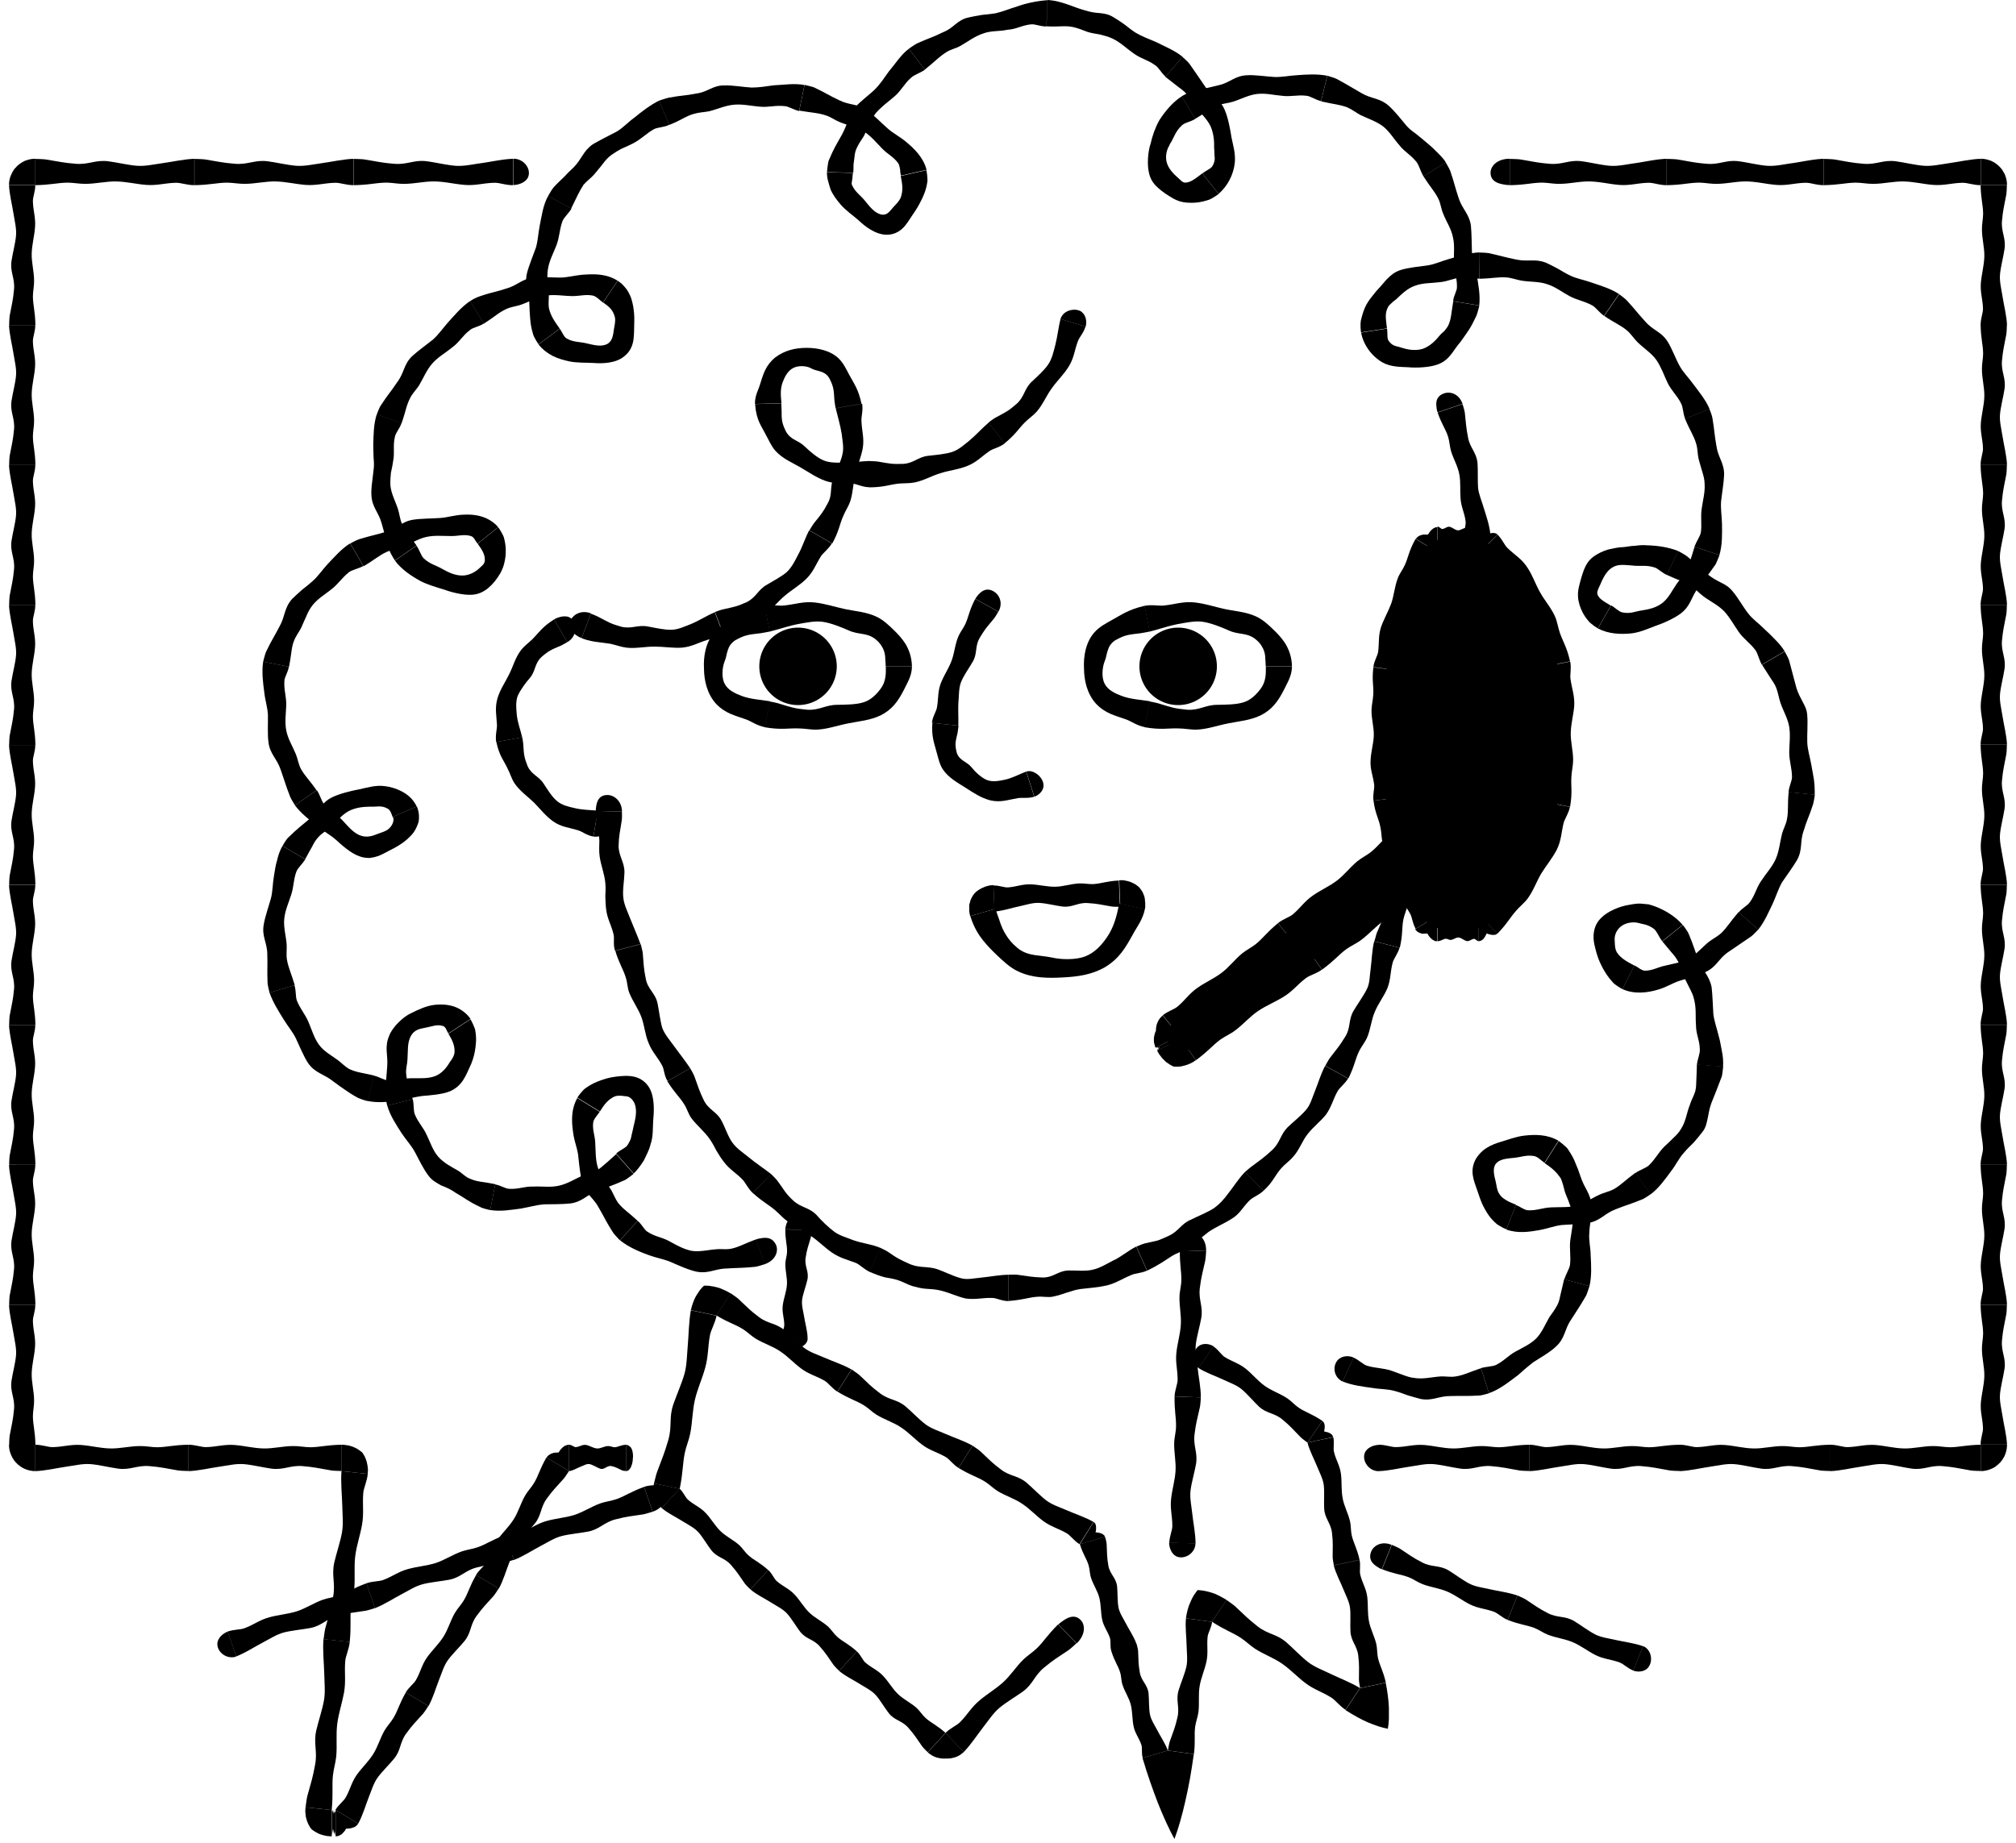 <svg viewBox="0 0 152 139" fill="none" xmlns="http://www.w3.org/2000/svg"><path fill="#000" d="M58.049 47.624c.71-.17 1.47-.45 2.23-.58.57-.1 1.18-.23 1.75-.15.6.08 1.44.42 1.96.65.77.35 1.37.14 2.03.67.33.27.45.49.56.7.1.22.17.45.17.81.02.12.03.54.03.54h1.98c-.02-.77-.25-1.3-.49-1.71-.26-.4-.52-.69-.86-1.02-.39-.38-.78-.75-1.25-.99-.8-.4-1.66-.44-2.45-.61-.79-.17-1.49-.41-2.29-.5-.87-.09-1.44.14-2.31.23-.39.05-.88-.09-1.48.03l.4 1.94.02-.01Z"></path><path fill="#000" d="M58.048 52.884c-.72-.12-1.49-.15-2.15-.41-.48-.18-1.01-.43-1.25-.89-.27-.47-.19-1.26-.02-1.69.14-.32.14-.57.24-.84.08-.27.23-.55.57-.77.74-.41.98-.42 1.91-.53.17-.02.7-.13.7-.13l-.4-1.94c-1.26.3-1.7.66-2.46 1.07-.44.25-.94.5-1.32.93-.67.75-.84 1.83-.79 2.74.01.91.23 1.88.89 2.63.73.77 1.43.89 2.28 1.2.38.13.8.46 1.4.58l.4-1.94v-.01Zm8.74-2.63c.01.54.02 1.15-.4 1.7-.29.39-.71.83-1.25 1-.55.19-1.44.19-2.02.2-.88 0-1.34.43-2.26.37-.95-.09-1.17-.17-2.11-.46-.17-.06-.7-.16-.7-.16l-.4 1.94c1.26.22 1.77.06 2.56.09.47 0 .93.11 1.4.09.81-.04 1.59-.33 2.39-.48.8-.16 1.57-.21 2.39-.59.88-.44 1.33-1.07 1.8-2 .19-.42.56-.95.57-1.68h-1.98l.01-.02Z"></path><path fill="#000" d="M60.17 53.173a2.92 2.92 0 1 0 0-5.84 2.92 2.92 0 0 0 0 5.84Zm26.531-5.55c.71-.17 1.47-.45 2.23-.58.57-.1 1.18-.23 1.75-.15.6.08 1.44.42 1.96.65.77.35 1.37.14 2.03.67.33.27.45.49.56.7.1.22.17.45.17.81.02.12.03.54.03.54h1.98c-.02-.77-.25-1.3-.49-1.71-.26-.4-.52-.69-.86-1.02-.39-.38-.78-.75-1.25-.99-.8-.4-1.66-.44-2.45-.61-.79-.17-1.49-.41-2.29-.5-.87-.09-1.44.14-2.31.23-.39.05-.88-.09-1.48.03l.4 1.94.02-.01Z"></path><path fill="#000" d="M86.7 52.884c-.72-.12-1.49-.15-2.15-.41-.48-.18-1.01-.43-1.25-.89-.27-.47-.19-1.26-.02-1.69.14-.32.14-.57.24-.84.08-.27.23-.55.57-.77.74-.41.98-.42 1.91-.53.17-.02.7-.13.7-.13l-.4-1.94c-1.26.3-1.7.66-2.46 1.07-.44.25-.94.5-1.32.93-.67.75-.84 1.83-.79 2.74.01.91.23 1.88.89 2.63.73.77 1.43.89 2.28 1.2.38.13.8.46 1.4.58l.4-1.94v-.01Zm8.74-2.63c.01.54.02 1.15-.4 1.7-.29.39-.71.83-1.25 1-.55.19-1.44.19-2.02.2-.88 0-1.34.43-2.26.37-.95-.09-1.17-.17-2.11-.46-.17-.06-.7-.16-.7-.16l-.4 1.94c1.26.22 1.77.06 2.56.09.47 0 .93.11 1.4.09.81-.04 1.59-.33 2.39-.48.8-.16 1.57-.21 2.39-.59.88-.44 1.33-1.07 1.8-2 .19-.42.56-.95.57-1.68h-1.98l.01-.02Z"></path><path fill="#000" d="M88.83 53.173a2.92 2.92 0 1 0 0-5.84 2.92 2.92 0 0 0 0 5.84Zm-13.891-8.56c-.41-.25-.78-.18-1.13.19-.2.22-.23.29-.27.36l1.74.96c.36-.64.08-1.26-.34-1.51Zm-2.69 10.11c.03-.56-.03-1.23.02-1.87.04-.47.02-.99.2-1.43.18-.46.62-1.08.86-1.5.38-.64.16-1.16.54-1.82.4-.67.54-.81 1.07-1.45.1-.12.33-.52.33-.52l-1.74-.96c-.46.87-.48 1.3-.74 1.87-.15.34-.4.63-.54.98-.25.59-.29 1.26-.52 1.85-.23.59-.57 1.07-.8 1.67-.24.65-.16 1.13-.29 1.82-.05.31-.32.65-.37 1.15l1.97.21h.01Z"></path><path fill="#000" d="M77.378 58.184c-.52.2-1.06.5-1.63.62-.42.09-.9.18-1.31.03-.43-.16-.93-.64-1.18-.96-.38-.47-.9-.48-1.12-1.1-.16-.64-.1-.82.06-1.51.03-.13.07-.54.07-.54l-1.97-.21c-.08 1.08.15 1.54.33 2.25.12.42.21.88.46 1.26.44.65 1.13 1.01 1.72 1.39.6.38 1.16.77 1.88.95.79.17 1.31-.05 2.04-.17.33-.06.77.04 1.25-.11l-.61-1.89.01-.01Z"></path><path fill="#000" d="M78.679 59.203c-.03-.54-.57-1.01-1.03-1.05-.07 0-.17 0-.27.04l.61 1.89c.44-.16.71-.54.69-.87v-.01Zm-3.69 9.54c.64-.05 1.3-.28 1.93-.41.47-.1.96-.27 1.44-.24.5.02 1.24.21 1.73.27.76.1 1.15-.31 1.91-.26.79.05.98.12 1.81.26.15.03.62.02.63.02l-.08-1.98c-.94.05-1.31.23-1.92.27-.36.02-.72-.07-1.08-.05-.62.03-1.22.25-1.83.25-.61 0-1.16-.15-1.78-.18-.66-.03-1.09.18-1.75.23-.3.02-.66-.16-1.1-.14l.08 1.98.01-.02Z"></path><path fill="#000" d="M84.366 68.173c-.14.85-.39 1.79-.94 2.56-.39.57-.92 1.13-1.6 1.39-.7.28-1.83.25-2.5.09-.52-.1-.93-.13-1.34-.19-.41-.07-.84-.18-1.27-.53-.44-.37-.66-.66-.85-.96-.19-.3-.36-.63-.53-1.18-.04-.11-.11-.3-.17-.48-.05-.18-.1-.34-.1-.34l-1.91.55c.27.86.62 1.4.95 1.82.34.42.66.75 1.07 1.14.48.45.97.93 1.6 1.22 1.08.51 2.26.51 3.36.45 1.11-.06 2.16-.19 3.19-.78 1.09-.67 1.53-1.46 2.12-2.52.25-.48.71-1.03.88-1.87l-1.94-.4-.02.03Z"></path><path fill="#000" d="m74.908 66.763.04.99.02.5v.25l.01.12v.11s-.03-.02-.05-.04l.12-.15h-.05l-.06.03-.12.03-.24.07-.48.14-.95.27-.03-.12-.02-.12-.02-.12v-.48l.03-.11.03-.11.03-.11.02-.05.02-.05.04-.09.05-.09.05-.08.05-.08.06-.08.07-.07.07-.07.08-.06.08-.06.08-.05.09-.05.09-.05.09-.04.09-.04.1-.04.1-.03.1-.03.1-.02.1-.02h.11l.11-.02-.01.02Zm11.409 1.8-.97-.2-.49-.1-.24-.05-.12-.02h-.06l-.03-.02h-.02c.05.13.05.12.08.19l-.08-1.98h.32l.1.02.1.02.1.02.1.03.1.03.09.04.09.04.09.04.09.05.08.05.08.06.08.06.07.06.06.07.06.08.06.08.05.08.05.09.02.04.02.05.04.1.04.11.03.11v.06l.02.06v.12l.02.12v.36l-.03.12v.01Zm20.403-5.96-19.06 15.25.99 1.97 20.9-15"></path><path fill="#000" d="M106.691 62.563c-.3-.38-.7-.41-1.21-.15-.3.15-.36.21-.43.27l1.24 1.55c.7-.56.7-1.29.4-1.66v-.01Zm-9.092 8.61c.57-.49 1.06-1.14 1.58-1.69.39-.41.75-.89 1.21-1.21.48-.33 1.29-.7 1.79-1 .77-.45.9-1.06 1.64-1.56.77-.52.99-.59 1.86-1.06.16-.09.6-.43.6-.43l-1.24-1.55c-.85.7-1.1 1.11-1.65 1.56-.33.27-.72.45-1.04.71-.56.46-1 1.06-1.58 1.49-.58.43-1.19.69-1.78 1.1-.64.44-.92.92-1.51 1.42-.27.23-.72.34-1.12.66l1.24 1.55v.01Zm-8.687 6.95c.57-.49 1.06-1.14 1.58-1.69.39-.41.75-.89 1.21-1.21.48-.33 1.29-.7 1.79-1 .77-.45.9-1.06 1.64-1.56.77-.52.99-.59 1.86-1.06.16-.09.6-.43.6-.43l-1.24-1.55c-.85.7-1.1 1.11-1.65 1.56-.33.27-.72.45-1.04.71-.56.46-1 1.06-1.58 1.49-.58.43-1.19.69-1.78 1.1-.64.44-.92.92-1.51 1.42-.27.23-.72.34-1.12.66l1.24 1.55v.01Zm.099.21s-.22.07-.32.11c-.08.03-.22.08-.18.05.03-.03.22-.14.28-.19.11-.07-.25.09-.19.04.06-.05.13-.09.28-.19.03-.02.03-.03.03-.03l-1.77.89s.18-.05.19-.04c0 0-.08.06-.07.07.01.01.2-.06.18-.04-.01.02-.17.12-.21.15-.05.04.14-.04.17-.03.01 0-.16.1-.15.11l1.77-.89-.01-.01Z"></path><path fill="#000" d="M98.532 71.513c-.63.49-1.18 1.13-1.76 1.68-.43.41-.84.89-1.35 1.2-.52.32-1.39.68-1.93.96-.83.44-1.01 1.05-1.82 1.54-.84.5-1.07.57-2 1.03-.17.08-.65.42-.66.42l1.16 1.61c.94-.69 1.22-1.09 1.82-1.54.36-.26.78-.43 1.13-.7.61-.45 1.11-1.05 1.75-1.48.63-.42 1.28-.67 1.92-1.07.7-.43 1.02-.91 1.67-1.4.29-.22.76-.32 1.21-.64l-1.16-1.61h.02Z"></path><path fill="#000" d="M108.04 64.684c-.63.49-1.18 1.13-1.76 1.68-.43.41-.84.89-1.35 1.2-.52.32-1.39.68-1.93.96-.83.44-1.01 1.05-1.82 1.54-.84.5-1.07.57-2 1.03-.17.08-.65.42-.66.42l1.16 1.61c.94-.69 1.22-1.09 1.82-1.54.36-.26.78-.43 1.13-.7.61-.45 1.11-1.05 1.75-1.48.63-.42 1.28-.67 1.92-1.07.7-.43 1.02-.91 1.67-1.4.29-.22.76-.32 1.21-.64l-1.16-1.61h.02Z"></path><path fill="#000" d="M109.739 65.214c-.1-.55-.76-.89-1.37-.7-.09.03-.21.07-.33.17l1.16 1.61c.4-.3.61-.76.55-1.09l-.01.01ZM87.67 76.584l1.24 1.54-1.77.89-.04-.07-.03-.08-.02-.08-.02-.08-.02-.08-.01-.08v-.24l.01-.08.01-.08.02-.08.02-.08.02-.08.07-.16.01-.17.01-.09.01-.08.02-.08.02-.08.03-.08.03-.07.04-.08.03-.07.05-.07.04-.06.05-.06.06-.06.06-.06.06-.05Zm-.432 2.64 1.77-.89 1.16 1.62-.1.06-.1.07-.1.05-.1.06-.11.04-.1.05-.11.03-.11.04-.1.02-.11.03-.11.02-.1.01-.11.01h-.21l-.1-.01-.1-.04-.09-.05-.09-.05-.09-.06-.09-.06-.09-.06-.08-.07-.08-.08-.08-.08-.08-.08-.07-.09-.07-.09-.07-.09-.06-.1-.06-.1-.06-.11Z"></path><path fill="#000" d="M104.297 56.604c0 8.23 3.57 13.38 3.57 13.38h4.06l1.15-1.16c2.96-2.99 4.63-7.03 4.63-11.24v-4.46c0-4.21-1.66-8.25-4.63-11.24l-1.15-1.16h-4.06s-3.57 5.14-3.57 13.38v2.52-.02Z"></path><path fill="#000" d="M111.509 68.993c-.21.03-.43.23-.64.34-.16.08-.32.23-.48.19-.16-.04-.41-.26-.57-.34-.25-.13-.38.26-.63.19-.26-.08-.32-.16-.6-.33-.05-.03-.21-.04-.21-.04v1.98c.31-.02.43-.18.64-.19.12 0 .24.1.35.09.2 0 .4-.2.61-.18.2.02.38.2.58.26.22.06.36-.14.58-.16.1-.01.22.18.36.18v-1.98l.01-.01Z"></path><path fill="#000" d="M116.43 60.453c-.11.67-.08 1.4-.21 2.09-.09.51-.15 1.07-.41 1.53-.26.47-.82 1.08-1.17 1.47-.52.61-.47 1.18-1.04 1.78-.62.61-.78.67-1.57 1.21-.14.1-.53.47-.53.47l1.41 1.4c.73-.75.92-1.18 1.4-1.72.27-.32.62-.58.87-.92.44-.59.67-1.3 1.04-1.91.38-.61.81-1.11 1.15-1.76.35-.71.34-1.27.52-2.02.09-.34.37-.7.48-1.22l-1.95-.38.01-.02Z"></path><path fill="#000" d="M116.43 50.254c.15.66.44 1.33.59 2.01.11.5.26 1.04.21 1.59-.04.55-.26 1.38-.34 1.93-.13.84.27 1.32.18 2.14-.1.84-.21 1.04-.49 1.89-.06.15-.15.65-.15.65l1.95.38c.19-1.11.05-1.57.1-2.28.02-.41.13-.85.13-1.25 0-.69-.2-1.38-.18-2.07.02-.69.2-1.3.26-1.98.05-.77-.17-1.3-.28-2.06-.05-.34.08-.79-.02-1.31l-1.95.38-.01-.02Zm-4.922-8.55c.53.5 1.2.87 1.73 1.31.4.33.85.66 1.12 1.11.28.46.52 1.25.69 1.75.26.76.8.99 1.03 1.79.22.82.2 1.04.25 1.93 0 .17.1.66.1.66l1.95-.38c-.25-1.1-.54-1.48-.77-2.15-.14-.4-.19-.83-.36-1.22-.29-.67-.8-1.22-1.14-1.85-.35-.62-.55-1.26-.96-1.87-.43-.66-.94-.92-1.49-1.46-.24-.23-.39-.65-.74-1l-1.41 1.4v-.02Zm-3.129 0c.21-.03.43-.23.64-.34.16-.08.32-.23.48-.19.16.04.41.26.57.34.25.13.38-.26.63-.19.26.08.32.16.6.33.05.03.21.04.21.04v-1.98c-.31.02-.44.18-.64.19-.12 0-.24-.1-.35-.09-.2 0-.41.2-.61.18-.2-.02-.38-.2-.58-.26-.22-.06-.36.14-.58.16-.1.01-.22-.18-.36-.18v1.98l-.01.01Z"></path><path fill="#000" d="M105.517 50.574c.04-.64-.02-1.33-.01-1.99.03-.48-.02-1.02.16-1.48.17-.48.59-1.13.82-1.57.37-.67.15-1.19.52-1.88.4-.69.54-.84 1.08-1.48.1-.12.34-.51.34-.51l-1.7-1.02c-.51.91-.53 1.35-.8 1.95-.15.35-.41.66-.54 1.02-.24.62-.28 1.3-.5 1.92-.23.61-.54 1.13-.76 1.75-.22.68-.13 1.18-.22 1.88-.05.31-.3.66-.36 1.14l1.97.26v.01Zm.002 9.56c-.12-.63-.36-1.28-.53-1.92-.11-.48-.26-.98-.23-1.47.04-.51.25-1.28.34-1.78.12-.79-.26-1.2-.16-1.97.1-.8.22-.98.46-1.79.05-.15.12-.62.12-.62l-1.97-.26c-.13 1.01.04 1.43-.01 2.07-.02.38-.12.76-.13 1.14-.02.67.19 1.29.17 1.93-.02.64-.21 1.19-.24 1.86-.05.71.19 1.17.27 1.87.03.31-.12.72-.05 1.19l1.97-.26-.01.01Z"></path><path fill="#000" d="M108.439 69.034c-.34-.52-.82-1.02-1.19-1.56-.28-.4-.6-.81-.74-1.28-.14-.49-.18-1.26-.24-1.76-.09-.76-.59-1.05-.68-1.83-.11-.79-.04-1-.02-1.85.01-.16-.04-.63-.04-.63l-1.97.26c.13 1.01.41 1.37.52 2.01.09.37.07.77.16 1.14.18.64.54 1.22.72 1.84.18.63.21 1.24.42 1.87.21.69.6 1.03.94 1.66.16.28.17.71.42 1.14l1.7-1.02v.01Zm3.069 1.94v-1.98l1.41 1.4-.04.02-.03.03-.04.02-.04.02-.04.01-.05.01h-.21l-.12-.03-.13-.03-.13-.05-.06.13-.06.11-.07.1-.03.05-.04.04-.04.03-.04.03-.04.03-.04.02-.04.02-.04.01-.04.01h-.04Zm1.41-30.66-1.41 1.39v-1.98h.04l.04.01.04.01.04.02.04.02.04.03.04.03.04.04.04.04.03.04.07.1.06.11.06.13.13-.05.13-.03.12-.02.05-.01h.11l.05.01.05.01.04.01.04.02.04.02.03.02.04.03Zm-4.538-.59v1.97s.04-.02.06-.04l-.01-.01-.03-.02-.05-.03-.11-.06-.21-.13-.43-.25-.85-.51.03-.05.04-.04.04-.04.04-.04.05-.03.05-.03.06-.03.06-.02.13-.04h.03l.03-.01h.36l.07-.12.08-.11.09-.1.04-.04.05-.04.05-.04.05-.03.05-.03.05-.02.05-.02h.05l.05-.02h.05l-.02-.02Z"></path><path fill="#000" d="m106.727 70.053.85-.51.43-.25.21-.13.11-.06.05-.03.03-.02h.01v-.01s-.04-.03-.06-.04v1.98h-.05l-.05-.01h-.05l-.05-.03-.05-.02-.05-.03-.05-.03-.05-.04-.05-.04-.04-.04-.09-.1-.08-.11-.07-.13h-.15l-.14.01h-.13l-.13-.05-.06-.02-.06-.03-.05-.03-.05-.03-.04-.04-.04-.04-.04-.04-.03-.05.02-.03Zm-63.706-23.29c-.21.43-.07.8.39 1.12.27.19.36.2.45.23l.69-1.86c-.7-.26-1.3.06-1.52.5l-.01.01Z"></path><path fill="#000" d="M53.902 46.164c-.6.26-1.19.64-1.81.9-.46.17-.95.42-1.46.43-.52.02-1.3-.16-1.8-.25-.76-.14-1.21.21-1.99.02-.79-.22-.96-.34-1.72-.74-.14-.08-.58-.25-.58-.25l-.69 1.86c.52.19.9.25 1.23.29.33.05.62.07.96.13.4.09.79.24 1.2.29.71.08 1.42-.09 2.12-.08.7 0 1.33.12 2.04.08.77-.07 1.22-.37 1.94-.59.32-.11.77-.04 1.25-.23l-.7-1.85.01-.01Zm7.108-6.17c-.31.58-.51 1.26-.84 1.85-.23.45-.47.93-.83 1.28-.39.35-1.1.72-1.53.98-.67.38-.79.94-1.5 1.3-.75.34-.95.36-1.79.55-.16.03-.61.2-.61.2l.7 1.85c1.01-.41 1.33-.76 1.93-1.11.36-.2.76-.32 1.1-.56.59-.4 1.02-.99 1.56-1.43.53-.45 1.1-.76 1.6-1.26.54-.54.7-1.06 1.1-1.7.19-.28.56-.53.82-.96l-1.72-.99h.01Zm2.001-9.2c.14.59.34 1.24.45 1.92.05.49.18 1.03.06 1.53-.1.51-.45 1.23-.66 1.7-.15.36-.17.67-.2.97-.02.31-.04.63-.22.98-.38.73-.52.88-1.07 1.56-.1.13-.34.54-.34.54l1.72.99c.52-.95.54-1.42.82-2.05.15-.38.39-.72.53-1.11.22-.67.22-1.39.39-2.07.16-.67.43-1.26.56-1.96.12-.76-.07-1.27-.1-2.02-.03-.35.14-.79.05-1.33l-1.95.34-.04.01Zm-4.088-.37c-.05-.52-.12-1.07.1-1.63.15-.4.39-.85.8-1.05.43-.22 1.09-.14 1.38.06.25.12.45.14.68.22.23.07.48.21.65.51.33.65.33.86.38 1.66.01.15.09.59.09.59l1.95-.34c-.24-1.13-.57-1.51-.93-2.19-.21-.39-.41-.84-.77-1.2-.63-.62-1.58-.82-2.44-.82-.87 0-1.67.2-2.36.72-.72.59-.9 1.23-1.16 2.07-.11.38-.39.83-.37 1.44l1.98-.05.02.01Z"></path><path fill="#000" d="M65.58 34.763c-.65.02-1.34.13-2.01.13-.49 0-1.03.02-1.49-.18-.48-.2-1.06-.71-1.39-1.03-.5-.5-1.04-.47-1.42-1.12-.33-.67-.34-.89-.34-1.62 0-.13-.03-.52-.02-.52l-1.98.05c.1 1.28.5 1.67.83 2.35.22.39.39.82.7 1.17.54.6 1.27.89 1.9 1.26.63.36 1.18.76 1.87 1.01.75.26 1.29.14 2.04.21.34.02.73.26 1.25.27l.06-1.98Zm8.97-2.9c-.5.42-.96.95-1.48 1.38-.39.31-.79.68-1.28.84-.5.17-1.29.23-1.8.29-.77.08-1.1.57-1.9.61-.82.03-1.02-.02-1.87-.17-.16-.03-.64-.04-.64-.04l-.06 1.98c1.09 0 1.52-.2 2.21-.28.41-.04.82-.01 1.23-.09.7-.14 1.32-.52 1.99-.71.66-.21 1.31-.26 1.97-.53.72-.28 1.06-.7 1.69-1.13.28-.19.73-.26 1.14-.57l-1.2-1.58Z"></path><path fill="#000" d="M79.961 24.044c-.16.64-.23 1.34-.4 2-.13.48-.24 1.02-.53 1.44-.29.44-.89.97-1.26 1.32-.56.54-.52 1.12-1.13 1.66-.62.54-.82.62-1.58 1.03-.14.07-.53.37-.53.37l1.2 1.58c.85-.69 1.05-1.1 1.54-1.59.29-.29.64-.52.91-.83.46-.53.72-1.21 1.14-1.77.4-.56.88-1 1.25-1.6.41-.65.43-1.19.69-1.9.11-.32.44-.64.58-1.12l-1.89-.59h.01Z"></path><path fill="#000" d="M81.58 23.534c-.43-.32-1.159-.19-1.479.24-.04.06-.11.15-.14.28l1.89.59c.13-.45-.02-.91-.28-1.1l.01-.01Zm-38.269 23.47c-.17-.45-.52-.61-1.07-.48-.31.09-.39.14-.46.19l1 1.71c.56-.33.7-.94.54-1.42h-.01Zm-3.94 8.6c-.12-.54-.36-1.13-.41-1.74-.04-.45-.09-.94.07-1.38.19-.44.62-1.02.93-1.37.44-.53.33-1.07.87-1.57.56-.49.75-.55 1.45-.85.13-.05.48-.27.49-.27l-1-1.71c-.92.59-1.14 1-1.62 1.48-.28.28-.63.52-.87.84-.43.55-.6 1.25-.91 1.85-.3.61-.67 1.12-.87 1.8-.2.73-.07 1.26-.03 2.01 0 .33-.14.76-.06 1.27l1.95-.36h.01Z"></path><path fill="#000" d="M45.072 61.134c-.56-.05-1.19-.05-1.78-.2-.44-.1-.93-.21-1.29-.52-.38-.3-.76-.93-1.01-1.31-.37-.58-.9-.66-1.21-1.32-.27-.69-.28-.88-.33-1.64 0-.14-.08-.55-.08-.55l-1.95.36c.23 1.08.58 1.41.86 2.03.19.36.29.76.52 1.1.4.58.98.98 1.47 1.45.47.48.85.99 1.42 1.4.62.44 1.17.46 1.88.68.32.08.66.4 1.17.47l.33-1.96v.01Z"></path><path fill="#000" d="M45.772 62.633c.22-.48-.05-1.18-.45-1.41a.524.524 0 0 0-.25-.1l-.33 1.96c.47.08.9-.17 1.03-.45Z"></path><path fill="#000" d="M45.799 59.954c-.48 0-.75.27-.84.8-.05.31-.04.4-.04.48l1.98-.05c-.03-.81-.62-1.23-1.1-1.23Z"></path><path fill="#000" d="M48.29 71.194c-.24-.65-.53-1.31-.79-1.96-.18-.48-.44-.98-.5-1.5-.08-.53.07-1.36.08-1.89.03-.82-.42-1.21-.44-2.03.02-.85.11-1.06.24-1.96.03-.17.01-.67.01-.67l-1.98.05c.06 1.05.24 1.46.28 2.14 0 .4-.04.8.02 1.2.09.68.37 1.33.43 2.02.03.34.02.67 0 .99.01.32.02.65.06.99.09.74.39 1.17.56 1.89.08.32-.05.76.11 1.23l1.92-.5Zm3.75 9.37c-.38-.57-.83-1.14-1.24-1.7-.3-.42-.67-.84-.86-1.32-.16-.51-.25-1.34-.36-1.86-.16-.8-.74-1.06-.89-1.87-.17-.84-.15-1.05-.23-1.95-.02-.17-.15-.66-.15-.66l-1.92.5c.31 1.01.59 1.36.79 2.01.13.38.12.8.27 1.17.26.64.69 1.21.92 1.85.23.64.26 1.29.53 1.92.27.69.67 1.04 1.02 1.7.17.29.14.76.41 1.17l1.73-.97-.02.01Z"></path><path fill="#000" d="M58.129 88.534c-.54-.42-1.15-.82-1.68-1.26-.4-.33-.87-.63-1.18-1.04-.34-.41-.6-1.22-.85-1.68-.36-.73-.98-.83-1.35-1.57-.37-.77-.41-.98-.72-1.83-.06-.16-.31-.59-.31-.59l-1.73.97c.56.9.92 1.17 1.28 1.75.22.33.31.75.56 1.07.42.55.98.99 1.37 1.56.19.28.35.57.5.87.17.28.34.56.55.83.45.6.93.83 1.44 1.37.22.25.39.65.75.99l1.38-1.43-.01-.01Z"></path><path fill="#000" d="M66.37 94.103c-.62-.26-1.36-.34-2.02-.57-.47-.19-1.01-.33-1.43-.63-.43-.31-1.01-.87-1.36-1.28-.56-.58-1.15-.53-1.75-1.08-.62-.57-.68-.81-1.22-1.53-.1-.13-.46-.48-.46-.48l-1.38 1.43c.79.71 1.21.88 1.72 1.33.3.26.57.57.9.81.56.41 1.23.67 1.76 1.1.57.38 1 .84 1.57 1.24.62.43 1.12.53 1.83.8.31.13.6.47 1.05.68l.79-1.82Zm9.662 2.03c-.67.01-1.38.15-2.07.22-.51.04-1.06.19-1.56.03-.52-.14-1.25-.5-1.74-.67-.76-.24-1.25-.07-2.01-.36-.77-.35-.96-.42-1.69-.94-.14-.1-.59-.31-.59-.31l-.79 1.82c.49.21.84.33 1.16.41.33.06.61.1.93.2.39.12.74.34 1.13.46.34.09.67.18 1.02.2.35.02.7.04 1.04.12.67.15 1.25.45 1.93.61.75.11 1.26-.06 2.01-.04.33 0 .73.24 1.24.24v-1.98l-.01-.01Z"></path><path fill="#000" d="M85.68 94.003c-.61.3-1.161.8-1.791 1.08-.46.23-.92.53-1.42.65-.51.16-1.34.07-1.86.08-.81 0-1.16.53-1.98.53-.85-.03-1.05-.09-1.93-.21-.16-.02-.66 0-.66 0v1.98c1.08-.08 1.5-.27 2.18-.32.4-.04.82.08 1.22-.02.69-.14 1.33-.46 2.01-.56.69-.08 1.31-.12 1.99-.27.73-.18 1.15-.5 1.84-.78.3-.15.74-.13 1.2-.34l-.81-1.81.01-.01Z"></path><path fill="#000" d="M93.88 88.374c-.48.48-.86 1.11-1.3 1.66-.31.43-.67.82-1.1 1.11-.45.29-1.21.59-1.67.83-.75.3-.92.86-1.66 1.21-.38.18-.62.28-.87.37-.26.06-.54.12-.98.22-.16.04-.62.24-.62.24l.81 1.81c.96-.47 1.3-.74 1.88-1.11.34-.21.74-.32 1.09-.54.58-.38 1.11-.84 1.65-1.26.56-.39 1.16-.62 1.74-.99.65-.38.85-.91 1.39-1.42.24-.23.67-.37 1.03-.71l-1.39-1.42Z"></path><path fill="#000" d="M99.921 80.363c-.33.6-.53 1.31-.79 1.95-.2.48-.33 1.03-.69 1.42-.35.41-.99.92-1.37 1.29-.56.58-.55 1.15-1.16 1.71-.62.58-.81.68-1.52 1.22-.14.09-.52.43-.52.43l1.39 1.42c.39-.36.61-.66.79-.94.18-.27.33-.51.56-.77.26-.3.61-.53.87-.84.48-.5.69-1.21 1.12-1.74.42-.54.94-.92 1.37-1.45.43-.6.52-1.13.88-1.77.16-.29.54-.54.79-.96l-1.74-.96.02-.01Z"></path><path fill="#000" d="M103.612 70.974c-.17.67-.18 1.4-.27 2.1-.08.51-.05 1.09-.3 1.55-.24.48-.72 1.15-.99 1.61-.41.7-.19 1.27-.64 1.97-.45.73-.6.87-1.15 1.59-.1.13-.33.58-.34.58l1.74.96c.47-.95.5-1.4.79-2.02.17-.36.44-.67.61-1.04.28-.63.32-1.35.6-1.98.26-.63.67-1.13.94-1.76.27-.69.21-1.22.4-1.93.08-.32.38-.65.52-1.13l-1.92-.49.01-.01Z"></path><path fill="#000" d="M104.951 60.954c0 .69.17 1.41.25 2.11.08.52.16 1.06.05 1.58-.11.53-.42 1.29-.56 1.8-.21.79.08 1.28-.16 2.07-.25.82-.37.99-.72 1.83-.03.08-.08.24-.11.38-.04.14-.08.26-.08.26l1.92.49c.24-1.03.14-1.48.27-2.14.08-.39.26-.76.34-1.15.16-.67 0-1.38.12-2.06.11-.67.36-1.25.49-1.93.15-.73-.07-1.24-.05-1.97 0-.33.21-.72.23-1.22l-1.98-.04-.01-.01Zm1.458-.94c-.49-.21-1.17.09-1.39.61-.03.08-.07.19-.07.32l1.98.04c0-.46-.23-.85-.53-.98l.01.01Zm-46.228 31.73c-.48-.02-.77.19-.9.59-.07.24-.07.3-.07.37l1.98.07c.02-.65-.53-1.01-1.01-1.03Zm.71 9.199c0-.56-.19-1.14-.27-1.69-.07-.41-.2-.84-.14-1.26.06-.42.3-1.05.39-1.47.15-.64-.23-1.01-.13-1.66.1-.68.19-.83.39-1.54.04-.13.06-.54.06-.54l-1.98-.07c-.01.81.14 1.14.13 1.67 0 .31-.12.61-.13.92-.01.53.16 1.07.12 1.6-.04.53-.24.99-.31 1.51-.08.57.11.95.11 1.52 0 .26-.2.56-.22.94l1.98.07Zm-1.44.701c.5.18 1.17-.03 1.38-.44.03-.06.07-.15.06-.26l-1.98-.07c0 .35.24.66.54.77Zm30.486-8.67c-.48-.02-.77.26-.9.81-.08.32-.07.41-.08.5l1.98.07c.03-.88-.52-1.36-1-1.38Z"></path><path fill="#000" d="M90.539 105.374c0-.75-.17-1.53-.25-2.28-.06-.56-.19-1.14-.13-1.69.06-.57.31-1.42.41-1.99.16-.87-.21-1.36-.11-2.24.11-.91.2-1.12.41-2.09.04-.18.07-.72.07-.73l-1.98-.07c-.02 1.1.12 1.54.11 2.25 0 .42-.13.83-.14 1.25-.02.72.15 1.44.1 2.15-.05.71-.25 1.34-.33 2.05-.09.77.09 1.28.09 2.06 0 .35-.21.76-.23 1.27l1.98.07v-.01Z"></path><path fill="#000" d="M90.14 116.403c0-.75-.17-1.53-.25-2.28-.06-.56-.19-1.14-.13-1.69.06-.57.31-1.42.41-1.99.16-.87-.21-1.36-.11-2.24.11-.91.2-1.12.41-2.09.04-.18.07-.72.07-.73l-1.98-.07c-.02 1.1.12 1.54.11 2.25 0 .42-.13.83-.14 1.25-.02.72.15 1.44.1 2.15-.05.71-.25 1.34-.33 2.05-.09.77.09 1.28.09 2.06 0 .35-.21.76-.23 1.27l1.98.07v-.01Z"></path><path fill="#000" d="M88.678 117.364c.49.24 1.17-.05 1.39-.62.03-.08.07-.2.06-.35l-1.98-.07c0 .47.23.89.53 1.04Zm-7.197 4.81c-.33-.35-.75-.33-1.25 0-.29.19-.36.26-.43.33l1.38 1.43c.68-.66.64-1.4.31-1.75l-.01-.01Zm-8.814 9.949c.56-.58 1.02-1.3 1.51-1.93.37-.47.71-1 1.17-1.39.47-.4 1.28-.88 1.78-1.24.76-.56.86-1.2 1.59-1.8.76-.63.98-.73 1.85-1.32.16-.11.59-.51.59-.51l-1.38-1.43c-.83.83-1.06 1.27-1.6 1.8-.32.31-.71.55-1.03.86-.55.54-.96 1.21-1.53 1.72-.57.51-1.18.86-1.76 1.35-.63.53-.89 1.05-1.47 1.64-.26.26-.72.44-1.11.82l1.38 1.43h.01Z"></path><path fill="#000" d="M63.27 126.013c.47.4 1.08.68 1.6 1.01.39.25.84.46 1.15.8.32.35.69.99.98 1.36.45.58 1 .56 1.48 1.11.5.57.58.74 1.05 1.41.09.12.41.44.42.44l1.34-1.46c-.68-.6-1.05-.72-1.49-1.11-.26-.23-.44-.54-.69-.77-.44-.39-1-.65-1.42-1.06-.42-.41-.68-.9-1.08-1.33-.43-.47-.87-.61-1.35-1.02-.22-.18-.34-.56-.65-.85l-1.34 1.46v.01Z"></path><path fill="#000" d="M56.59 119.874c.47.4 1.08.68 1.6 1.01.39.25.84.46 1.15.8.32.35.7.99.98 1.36.45.58 1 .56 1.48 1.11.5.57.58.74 1.05 1.41.09.12.41.44.42.44l1.34-1.46c-.67-.6-1.05-.72-1.49-1.11-.26-.23-.44-.54-.69-.77-.44-.39-1-.65-1.42-1.06-.42-.41-.68-.9-1.08-1.33-.43-.47-.87-.61-1.35-1.02-.22-.18-.34-.56-.65-.85l-1.34 1.46v.01Zm-6.692-6.14c.47.4 1.08.68 1.6 1.01.39.25.84.46 1.15.8.32.35.69.99.98 1.36.45.58 1 .56 1.48 1.11.5.57.58.74 1.05 1.41.09.12.41.44.42.44l1.34-1.46c-.67-.6-1.05-.72-1.49-1.11-.26-.23-.44-.54-.69-.77-.44-.39-1-.65-1.42-1.06-.42-.41-.68-.9-1.08-1.33-.43-.47-.87-.61-1.35-1.02-.22-.18-.34-.56-.65-.85l-1.34 1.46v.01Z"></path><path fill="#000" d="M52.089 98.804c-.16.9-.16 1.85-.24 2.76-.06.67-.06 1.39-.24 2.04-.19.67-.61 1.64-.84 2.3-.35 1.01-.08 1.66-.38 2.69-.31 1.07-.44 1.31-.85 2.42-.08.2-.22.85-.23.86l1.94.41c.26-1.3.21-1.85.38-2.7.1-.5.31-.96.41-1.46.17-.85.16-1.73.36-2.58.2-.84.54-1.55.77-2.39.25-.9.19-1.54.36-2.46.08-.41.37-.87.5-1.47l-1.94-.41v-.01Zm12.12 4.479c-.64-.37-1.38-.6-2.06-.9-.5-.22-1.06-.39-1.5-.72-.45-.34-1.05-.96-1.48-1.33-.66-.57-1.26-.48-1.95-1.01-.72-.54-.85-.72-1.56-1.38-.13-.12-.58-.41-.58-.42l-1.06 1.68c.92.56 1.37.65 1.96 1.01.35.21.64.52.98.73.6.37 1.29.57 1.87.97.58.39 1.01.87 1.57 1.29.6.45 1.13.55 1.78.93.29.17.53.55.96.82l1.06-1.68.01.01Z"></path><path fill="#000" d="M73.338 109.033c-.64-.37-1.38-.6-2.06-.9-.5-.22-1.06-.39-1.5-.72-.45-.34-1.05-.96-1.48-1.33-.66-.57-1.26-.48-1.95-1.01-.72-.54-.85-.72-1.56-1.38-.13-.12-.58-.41-.58-.42l-1.06 1.68c.92.56 1.36.65 1.96 1.01.35.21.64.52.98.73.6.37 1.29.57 1.87.97.58.39 1.01.87 1.57 1.29.6.45 1.13.55 1.78.93.29.17.53.55.96.82l1.06-1.68.01.01Z"></path><path fill="#000" d="M82.46 114.783c-.64-.37-1.38-.6-2.06-.9-.5-.22-1.06-.39-1.5-.72-.45-.34-1.05-.96-1.48-1.33-.66-.57-1.26-.48-1.95-1.01-.72-.54-.85-.72-1.56-1.38-.13-.12-.58-.41-.58-.42l-1.06 1.68c.92.56 1.36.65 1.96 1.01.35.21.64.52.98.73.6.37 1.29.57 1.87.97.58.39 1.01.87 1.57 1.29.61.45 1.13.55 1.78.93.29.17.53.55.96.82l1.06-1.68.01.01Zm3.218 9.171c-.19-.54-.55-1.05-.81-1.56-.2-.38-.46-.76-.54-1.18-.08-.43-.06-1.12-.1-1.56-.07-.68-.54-.91-.66-1.58-.12-.69-.09-.87-.13-1.63 0-.14-.12-.54-.12-.55l-1.9.56c.25.8.5 1.07.66 1.59.09.3.08.64.18.94.16.52.5.99.63 1.52s.1 1.04.2 1.58c.11.58.41.89.6 1.45.08.25-.01.61.1.98l1.9-.56h-.01Zm2.371 8.06c-.19-.54-.55-1.05-.81-1.56-.2-.38-.46-.76-.54-1.18-.08-.43-.06-1.12-.1-1.56-.07-.68-.54-.91-.66-1.58-.12-.69-.09-.87-.13-1.63 0-.14-.12-.54-.12-.55l-1.9.56c.25.8.5 1.07.66 1.59.1.3.08.64.18.94.16.52.5.99.63 1.52s.1 1.04.2 1.58c.11.58.41.89.6 1.45.08.25-.01.61.1.98l1.9-.56h-.01Zm1.37-9.971c-.07.68.04 1.41.05 2.1.01.51.09 1.05-.02 1.55-.11.51-.43 1.26-.58 1.76-.24.78.09 1.26-.09 2.05-.19.82-.29 1-.59 1.85-.05.16-.13.65-.13.66l1.96.27c.12-.99.01-1.41.09-2.05.05-.38.2-.74.25-1.12.08-.65-.02-1.32.09-1.96.11-.64.37-1.19.51-1.83.15-.69.02-1.18.09-1.88.03-.31.28-.66.34-1.13l-1.96-.27h-.01Zm13.12 5.261c-.7-.43-1.52-.73-2.26-1.09-.55-.27-1.16-.49-1.64-.86-.5-.38-1.17-1.08-1.64-1.49-.73-.64-1.38-.6-2.15-1.19-.79-.62-.95-.81-1.73-1.54-.14-.13-.64-.47-.65-.48l-1.09 1.65c1.01.65 1.5.78 2.15 1.2.39.25.71.58 1.09.83.66.43 1.42.69 2.06 1.14.64.45 1.12.98 1.74 1.45.67.51 1.25.65 1.96 1.1.32.2.6.61 1.07.92l1.09-1.65v.01Zm-1.98-9.25c.16.62.5 1.23.74 1.83.18.45.43.9.49 1.38.06.49 0 1.26.03 1.75.03.76.5 1.08.59 1.84.09.79.05.98.05 1.83 0 .16.09.62.09.62l1.94-.41c-.21-.92-.45-1.25-.59-1.84-.08-.35-.05-.72-.13-1.07-.14-.6-.46-1.16-.56-1.76-.11-.6-.05-1.17-.12-1.78-.08-.66-.37-1.04-.53-1.69-.07-.29.04-.68-.05-1.11l-1.94.41h-.01Zm-1.98-9.26c.16.62.5 1.23.74 1.83.18.45.43.9.49 1.38.06.49 0 1.26.03 1.75.03.76.499 1.08.589 1.84.09.79.05.98.05 1.83 0 .16.09.62.09.62l1.94-.41c-.21-.92-.45-1.25-.59-1.84-.08-.35-.05-.72-.13-1.07-.14-.6-.46-1.16-.56-1.76-.11-.6-.05-1.17-.12-1.78-.08-.66-.37-1.04-.53-1.69-.07-.29.04-.68-.05-1.11l-1.94.41h-.01Z"></path><path fill="#000" d="M90.37 103.174c.57.36 1.26.59 1.88.88.46.22.97.39 1.36.71.4.33.92.94 1.3 1.3.58.55 1.16.47 1.77.98.64.53.75.7 1.38 1.34.11.12.52.4.52.41l1.12-1.64c-.82-.55-1.24-.63-1.78-.99-.31-.21-.56-.51-.88-.72-.54-.36-1.18-.56-1.7-.94-.52-.38-.89-.85-1.39-1.26-.54-.44-1.03-.54-1.62-.91-.26-.17-.46-.54-.85-.8l-1.12 1.64h.01Z"></path><path fill="#000" d="M90.42 101.484c-.45.3-.59 1.01-.27 1.47.05.07.12.16.23.22l1.12-1.64c-.36-.23-.8-.23-1.08-.05Zm-17.75 30.64-1.38-1.43-1.34 1.46.07.06.08.06.08.05.07.05.09.05.08.04.08.03.09.04.09.02.09.02.09.02.09.02h.09l.09.01h.09l.1-.01.09.01.09-.01h.09l.09-.01.09-.02.09-.02.09-.02.09-.03.08-.03.09-.04.08-.04.08-.05.08-.05.07-.06.08-.06.07-.06Zm-22.771-18.39 1.35-1.46-1.94-.41-.01.06-.01.06v.05l.01.06.01.06.01.06.02.06.03.05.02.06.04.06.03.05.04.06.1.11.11.1-.03.15-.01.15v.2l.01.06.02.06.02.06.02.06.02.05.03.05.04.05.03.04.04.04Zm2.19-14.93 1.94.41 1.06-1.67-.26-.15-.25-.12-.26-.11-.25-.08-.26-.06-.25-.04-.12-.02h-.12l-.13-.01-.11.01-.09.08-.08.09-.08.09-.08.1-.14.21-.14.22-.12.24-.1.26-.09.27-.07.28Zm30.371 15.98-1.05 1.68 1.9-.56-.01-.04-.02-.03-.02-.04-.03-.03-.03-.02-.04-.03-.04-.03-.04-.02-.1-.04-.11-.03-.13-.02-.14-.02.03-.13.01-.13v-.12l-.01-.1-.01-.05-.01-.05-.02-.04-.02-.04-.02-.03-.03-.03-.02-.03-.04-.02Zm3.69 17.79 1.9-.56 1.96.27c-.05.32-.09.63-.14.94l-.15.91c-.06.29-.11.58-.17.87l-.18.83-.19.79-.2.74-.21.69-.22.63-.31-.59-.31-.65-.31-.7-.31-.75-.3-.8-.3-.84c-.1-.29-.19-.58-.29-.87-.09-.3-.18-.6-.28-.9l.01-.01Zm3.268-10.53 1.96.27 1.1-1.66-.28-.16-.28-.15-.27-.13-.28-.1-.28-.08-.27-.06-.27-.04-.13-.01-.12-.01-.08.1-.08.11-.15.22-.13.24-.12.27-.11.27-.09.3-.07.3-.05.32Zm12.031 6.92 1.09-1.65 1.94-.41.09.49.07.48.05.46.03.45v.84l-.03.39-.05.36-.36-.08-.37-.11-.39-.14-.4-.16-.41-.19-.41-.22-.42-.24-.42-.26-.01-.01Zm-.931-20.59-1.94.42 1.12-1.64.03.03.03.03.03.03.02.04.02.04.02.04.01.04.01.05.01.06v.17l-.02.13-.02.14.13.03.13.03.11.04.05.03.04.02.05.03.04.03.03.03.03.04.02.03.02.04.02.03.01.04Z"></path><path fill="#000" d="M50.139 112.574c-.16-.46-.52-.62-1.08-.55-.33.04-.41.08-.5.11l.65 1.87c.84-.29 1.09-.98.93-1.43Z"></path><path fill="#000" d="M38.75 117.644c.7-.27 1.37-.72 2.04-1.07.5-.26 1-.59 1.54-.73.56-.15 1.44-.23 2.01-.34.87-.17 1.2-.7 2.06-.92.9-.23 1.12-.23 2.1-.38.18-.03.7-.2.71-.2l-.65-1.87c-1.04.38-1.4.68-2.07.92-.4.14-.82.18-1.22.32-.68.24-1.29.66-1.98.88-.69.21-1.34.25-2.04.44-.75.2-1.17.56-1.89.83-.32.12-.78.08-1.27.25l.65 1.87h.01Z"></path><path fill="#000" d="M28.281 121.274c.7-.27 1.37-.72 2.04-1.07.5-.26 1-.59 1.54-.73.56-.15 1.44-.23 2.01-.34.87-.17 1.2-.7 2.06-.92.9-.23 1.12-.23 2.1-.38.18-.03.7-.2.71-.2l-.65-1.87c-1.04.38-1.4.68-2.07.92-.4.14-.82.18-1.22.32-.68.24-1.29.66-1.98.88-.69.21-1.34.25-2.04.44-.75.2-1.17.56-1.89.83-.32.12-.78.08-1.27.25l.65 1.87h.01Z"></path><path fill="#000" d="M17.82 124.913c.7-.27 1.37-.72 2.04-1.07.5-.26 1-.59 1.54-.73.56-.15 1.44-.23 2.01-.34.87-.17 1.2-.7 2.06-.92.9-.23 1.12-.23 2.1-.38.18-.03.7-.2.71-.2l-.65-1.87c-1.04.38-1.4.68-2.07.92-.4.14-.82.18-1.22.32-.68.24-1.29.66-1.98.88-.69.21-1.34.25-2.04.44-.75.2-1.17.56-1.89.83-.32.12-.78.08-1.27.25l.65 1.87h.01Z"></path><path fill="#000" d="M16.39 123.913c-.05.55.47 1.07 1.08 1.07.09 0 .21 0 .35-.07l-.65-1.87c-.44.17-.75.54-.78.87Zm86.991-6.899c-.18.45-.04.81.39 1.1.25.17.33.2.41.23l.74-1.84c-.76-.31-1.36.06-1.54.51Zm11.022 3.309c-.66-.23-1.4-.32-2.07-.47-.51-.12-1.06-.18-1.52-.41-.48-.24-1.13-.73-1.59-1.01-.71-.42-1.26-.22-1.99-.6-.76-.39-.91-.54-1.68-1.04-.14-.09-.61-.29-.61-.29l-.74 1.84c.95.37 1.38.37 2 .6.36.14.68.38 1.04.52.62.24 1.3.31 1.91.58.61.27 1.08.65 1.67.95.64.32 1.15.31 1.82.56.3.11.59.43 1.03.61l.74-1.84h-.01Z"></path><path fill="#000" d="M123.872 124.144c-.66-.23-1.4-.32-2.07-.47-.51-.12-1.06-.18-1.52-.41-.48-.24-1.13-.73-1.59-1.01-.71-.42-1.26-.22-1.99-.6-.76-.39-.91-.54-1.68-1.04-.14-.09-.61-.29-.61-.29l-.74 1.84c.95.37 1.38.37 2 .6.36.14.68.38 1.04.52.62.24 1.3.31 1.91.58.61.27 1.08.65 1.67.95.64.32 1.15.31 1.82.56.3.11.59.43 1.03.61l.74-1.84h-.01Z"></path><path fill="#000" d="M124.213 125.814c.38-.39.36-1.11-.06-1.5a.671.671 0 0 0-.28-.17l-.74 1.84c.41.15.85.06 1.08-.17Zm-65.72-31.96c-.21-.43-.57-.56-1.06-.48-.29.04-.36.08-.44.1l.68 1.86c.87-.32 1.04-1.06.82-1.48Zm-11.743-.32c.62.5 1.39.84 2.12 1.1.54.21 1.13.31 1.66.52.53.23 1.36.61 1.95.74.92.19 1.41-.21 2.29-.23.93-.06 1.16-.03 2.17-.13.19-.02.73-.2.73-.2l-.68-1.86c-.91.33-1.26.57-1.88.7-.37.07-.75 0-1.11.04-.62.04-1.26.22-1.89.11-.62-.14-1.11-.43-1.65-.72-.57-.31-1.05-.33-1.62-.7-.27-.15-.42-.55-.76-.83l-1.33 1.47v-.01Zm-3.218-10.73c-.5.87-.43 1.83-.32 2.6.07.6.3 1.15.38 1.71.06.58.15 1.47.3 2.05.26.89.83 1.13 1.25 1.91.47.81.54 1.03 1.09 1.89.05.08.18.22.29.34.11.13.22.23.22.23l1.33-1.47c-.7-.65-1.06-.85-1.46-1.34-.22-.31-.35-.66-.53-.98-.34-.53-.78-1.04-.99-1.65-.2-.61-.17-1.2-.21-1.8 0-.64-.24-1.06-.15-1.67.05-.27.32-.52.48-.78l-1.69-1.04h.01Z"></path><path fill="#000" d="M47.76 88.513c.3-.27.55-.64.78-.99.19-.41.4-.76.5-1.19.22-.61.17-1.26.21-1.84.06-.6.11-1.56-.19-2.25-.22-.52-.65-.88-1.15-1.02-.5-.13-.95-.09-1.47-.03-.54.07-.85.18-1.17.29-.32.12-.65.24-1.13.59-.19.11-.63.69-.6.71l1.69 1.04c.35-.57.63-.9 1.08-1.12.28-.12.59-.06.77-.04.16.02.24 0 .41.11.16.1.33.32.4.58.15.53 0 1.09-.12 1.59-.06.28-.1.47-.16.7-.02.23-.14.46-.3.72-.15.23-.55.35-.85.63l1.31 1.49-.01.03Z"></path><path fill="#000" d="M36.963 91.254c.79.13 1.61-.02 2.36-.12.56-.1 1.12-.26 1.67-.31.57-.01 1.46 0 2.04-.07.9-.13 1.22-.67 2.06-.96.87-.34 1.09-.38 2.04-.81.17-.09.64-.46.64-.46l-1.31-1.49c-.35.3-.58.54-.81.72-.22.19-.41.38-.7.52-.33.18-.7.25-1.05.39-.58.26-1.15.63-1.79.76-.64.14-1.24.03-1.87.06-.68-.03-1.13.21-1.82.17-.31.01-.65-.26-1.09-.33l-.38 1.95.01-.02Z"></path><path fill="#000" d="M29.203 83.384c.21.76.68 1.45 1.08 2.08.32.48.72.91.99 1.4.27.51.66 1.32 1.04 1.81.28.37.63.54.94.72.34.14.68.26 1.05.53.82.47.98.67 1.92 1.11.17.1.74.23.74.22l.38-1.95c-.92-.19-1.34-.16-1.9-.41-.35-.12-.59-.42-.89-.6-.52-.3-1.1-.59-1.52-1.07-.41-.49-.58-1.05-.85-1.61-.27-.61-.64-.93-.91-1.58-.11-.29-.05-.7-.15-1.14l-1.92.48v.01Z"></path><path fill="#000" d="M35.483 76.854c-.28-.43-.77-.79-1.26-.95-.49-.16-.97-.17-1.41-.13-.66.07-1.24.35-1.81.63-.61.27-1.41 1.06-1.64 1.66-.41.92-.09 1.49-.17 2.38-.07.94-.11 1.16-.13 2.19 0 .19.13.75.13.75l1.92-.48c-.12-.47-.23-.79-.31-1.08-.1-.29-.15-.54-.18-.85-.04-.37.09-.73.1-1.09.04-.6-.02-1.23.24-1.73.28-.51.66-.56 1.11-.65.47-.08.86-.28 1.33-.13.22.08.26.34.4.56l1.66-1.08h.02Z"></path><path fill="#000" d="M27.74 83.034c.79.16 1.62.06 2.38-.05.57-.08 1.14-.26 1.7-.33.58-.05 1.51-.11 2.12-.36.94-.43 1.17-1.16 1.59-2.07.2-.5.26-.83.31-1.17.04-.34.1-.69 0-1.3-.01-.23-.35-.88-.37-.88l-1.66 1.08c.32.53.49.93.46 1.42-.04.31-.22.54-.36.73-.21.36-.56.85-1.13 1.06-.57.2-1.14.14-1.75.15-.65 0-1.1.21-1.78.16-.31-.02-.64-.26-1.07-.36l-.45 1.93.01-.01Zm-7.42-8.18c.24.7.67 1.39 1.07 2.03.29.48.68.93.92 1.43.25.52.58 1.35.92 1.86.54.77 1.19.81 1.9 1.38.38.29.63.46.88.63.25.18.52.36.98.61.09.04.27.11.43.16.16.06.31.08.31.08l.45-1.93c-.91-.21-1.3-.23-1.86-.49-.31-.18-.56-.45-.84-.66-.48-.36-1.07-.66-1.44-1.18-.37-.52-.52-1.09-.77-1.67-.26-.63-.61-.97-.88-1.63-.12-.3-.05-.72-.19-1.18l-1.9.57.02-.01Z"></path><path fill="#000" d="M21.303 63.784c-.2.34-.33.73-.42 1.13-.12.38-.16.78-.23 1.16-.1.56-.09 1.16-.23 1.69-.15.55-.45 1.39-.54 1.97-.16.89.27 1.36.27 2.24.03.92-.02 1.14.02 2.14 0 .18.15.75.15.75l1.9-.57c-.27-.91-.48-1.3-.59-1.93-.06-.38 0-.77-.02-1.14-.05-.65-.25-1.3-.18-1.95.07-.65.33-1.19.52-1.79.21-.64.16-1.13.4-1.77.12-.28.43-.54.67-.91l-1.71-1-.01-.02Z"></path><path fill="#000" d="M31.41 60.803c-.27-.56-.69-.89-1.1-1.11-.42-.22-.86-.36-1.32-.41-.68-.09-1.31.12-1.89.24-.6.11-1.5.33-2.05.6-.84.41-.97 1.03-1.66 1.59-.72.6-.9.72-1.65 1.44-.15.13-.44.64-.44.64l1.71 1c.22-.42.39-.7.53-.96.13-.26.26-.49.48-.72.25-.28.59-.46.87-.71.47-.42.87-.96 1.43-1.25.56-.28 1.12-.31 1.61-.32.5.03.81-.13 1.32.16.21.13.3.48.35.62l1.82-.79-.01-.02Z"></path><path fill="#000" d="M22.23 60.724c.46.62 1.11 1.11 1.7 1.59.44.36.97.64 1.4 1.02.43.39 1.13 1.04 1.82 1.26.25.1.51.1.73.11.23-.03.45-.08.65-.15.4-.16.73-.37 1.18-.59.46-.25.73-.45 1-.68.25-.25.58-.48.83-1.24.05-.14.07-.46.03-.74-.05-.28-.14-.49-.14-.49l-1.82.79c.11.11.09.55-.29.89-.23.21-.55.28-.81.38-.41.17-.88.34-1.43.1-.52-.24-.86-.69-1.28-1.13-.45-.48-.9-.68-1.37-1.21-.21-.24-.28-.66-.54-1.04l-1.64 1.12-.02.01Z"></path><path fill="#000" d="M19.841 49.904c-.12.78-.01 1.6.09 2.35.06.56.25 1.13.27 1.68.01.57-.04 1.46.04 2.04.11.9.64 1.23.92 2.07.31.88.35 1.1.71 2.03.06.17.37.65.37.65l1.63-1.12c-.56-.81-.89-1.08-1.2-1.65-.17-.34-.22-.72-.36-1.07-.24-.59-.61-1.16-.73-1.81-.12-.64-.02-1.24 0-1.87.02-.68-.18-1.13-.14-1.83 0-.31.27-.65.34-1.1l-1.95-.38.01.01Z"></path><path fill="#000" d="M26.41 40.973c-.66.4-1.19 1.03-1.71 1.57-.39.42-.71.91-1.13 1.28-.21.19-.49.42-.79.65-.27.24-.55.49-.76.7-.61.69-.51 1.31-.95 2.08-.43.83-.58 1-1.02 1.92-.07.17-.21.73-.21.73l1.95.38c.1-.47.13-.81.18-1.11.04-.3.08-.56.2-.85.13-.35.37-.65.54-.98.13-.29.25-.59.39-.88.12-.3.28-.59.48-.84.41-.5.93-.8 1.42-1.19.53-.42.77-.85 1.32-1.29.26-.18.67-.24 1.07-.46l-1-1.72.02.01Z"></path><path fill="#000" d="M37.56 39.754c-.34-.4-.82-.68-1.29-.81-.47-.14-.92-.15-1.33-.13-.62.02-1.19.21-1.75.25-.58.04-1.47.04-2.04.13-.89.14-1.17.66-2.02.9-.87.27-1.1.28-2.05.57-.18.05-.67.32-.67.32l1 1.72c.85-.5 1.15-.81 1.74-1.08.35-.16.75-.19 1.11-.33.64-.24 1.2-.64 1.84-.79.64-.15 1.24-.08 1.83-.08.63.02 1.05-.16 1.57 0 .25.07.33.38.51.57l1.55-1.24Z"></path><path fill="#000" d="M29.773 42.274c.48.65 1.21 1.15 1.92 1.54.54.28 1.15.45 1.72.63.58.21 1.49.45 2.16.41.51-.03.9-.23 1.24-.51.33-.28.63-.63.92-1.13.28-.53.33-.9.38-1.26.03-.36.05-.74-.1-1.34-.03-.23-.43-.85-.45-.85l-1.55 1.24c.37.5.57.86.54 1.29-.04.27-.22.37-.35.5-.23.24-.74.61-1.34.61-.6 0-1.08-.26-1.52-.5-.47-.28-.92-.35-1.4-.8-.21-.21-.29-.6-.54-.95l-1.63 1.13v-.01Zm-1.37-11.02c-.24.74-.24 1.57-.26 2.33 0 .28.02.58.02.86.02.29.05.57.02.85-.04.29-.08.65-.12 1.02-.05.37-.08.75-.06 1.04.05.92.56 1.29.78 2.14.26.89.27 1.12.61 2.09.06.18.38.68.38.68l1.63-1.13c-.53-.77-.84-1.06-1.1-1.64-.15-.34-.18-.73-.29-1.08-.19-.6-.53-1.19-.58-1.83-.01-.32.01-.62.04-.92.06-.3.13-.59.17-.9.13-.66-.03-1.14.13-1.81.05-.31.35-.61.5-1.04l-1.87-.66Zm7.027-8.54c-.64.43-1.16 1.06-1.66 1.61-.37.42-.7.9-1.11 1.27-.44.36-1.16.87-1.58 1.26-.65.62-.59 1.25-1.12 1.95-.51.77-.69.91-1.24 1.76-.12.15-.31.69-.31.69l1.87.66c.32-.91.35-1.34.65-1.91.17-.34.45-.61.66-.93.33-.55.58-1.19 1.02-1.68.44-.49.98-.78 1.48-1.19.56-.41.77-.88 1.34-1.31.24-.21.67-.25 1.06-.5l-1.04-1.69-.02.01Z"></path><path fill="#000" d="M46.571 21.173c-.85-.54-1.79-.51-2.56-.46-.59.04-1.16.2-1.72.22-.57 0-1.46-.06-2.04 0-.9.09-1.24.6-2.09.83-.88.29-1.12.28-2.06.61-.09.03-.26.11-.4.18a5 5 0 0 0-.26.16l1.04 1.69c.83-.52 1.12-.84 1.7-1.1.34-.16.73-.2 1.09-.32.61-.21 1.2-.57 1.85-.68.65-.11 1.24 0 1.86.02.66.04 1.11-.15 1.72-.03.27.06.51.34.76.52l1.11-1.64Z"></path><path fill="#000" d="M40.602 25.973c.28.36.68.67 1.09.88.41.2.83.31 1.23.4.61.12 1.22.09 1.82.12.59.05 1.67.05 2.32-.5.49-.38.64-.86.7-1.26.06-.42.04-.81.06-1.31.02-.52-.03-.85-.08-1.19-.07-.34-.12-.71-.47-1.26-.07-.1-.23-.29-.38-.44-.17-.13-.31-.24-.31-.24l-1.11 1.64c.51.35.75.59.89 1.11.06.31-.03.62-.07.89-.07.48-.11.94-.55 1.15-.44.2-.96.06-1.48-.06-.55-.14-1.01-.08-1.53-.37-.24-.14-.32-.47-.53-.74l-1.59 1.18h-.01Z"></path><path fill="#000" d="M41.32 14.793c-.38.68-.48 1.51-.63 2.24-.11.55-.13 1.14-.29 1.66-.19.54-.53 1.35-.67 1.92-.21.89.18 1.39.18 2.29.01.48.04.78.06 1.09.03.31.05.65.22 1.2.04.21.4.77.42.77l1.59-1.18c-.44-.62-.67-.96-.81-1.53-.06-.35 0-.72-.01-1.08-.02-.62-.19-1.27-.06-1.92.11-.64.41-1.17.64-1.77.24-.65.21-1.14.45-1.81.12-.29.44-.55.68-.94l-1.74-.94h-.03Z"></path><path fill="#000" d="M49.7 7.583c-.68.34-1.31.83-1.9 1.31-.45.32-.84.77-1.32 1.04-.51.26-1.29.66-1.79.95-.73.52-.82 1.11-1.44 1.74-.34.32-.54.52-.74.74-.21.21-.45.41-.79.79-.12.14-.4.64-.4.64l1.74.94c.43-.87.58-1.24.93-1.79.24-.29.57-.51.81-.79.2-.25.42-.49.62-.76.2-.26.41-.52.68-.71.27-.19.53-.35.81-.49.29-.13.58-.25.86-.4.61-.33.93-.71 1.55-1.06.29-.14.71-.12 1.14-.32l-.76-1.83Z"></path><path fill="#000" d="M60.661 6.413c-.76-.15-1.57-.01-2.32.02-.56.08-1.13.17-1.68.17-.57-.03-1.43-.18-2.01-.16-.9-.03-1.28.5-2.15.61-.89.18-1.13.13-2.1.32-.18.03-.71.22-.71.22l.76 1.83c.93-.36 1.25-.67 1.88-.84.37-.11.76-.12 1.13-.19.64-.16 1.25-.45 1.92-.5.66-.05 1.25.1 1.89.15.69.07 1.17-.12 1.87-.04.32.01.66.27 1.11.37l.4-1.94.01-.02Z"></path><path fill="#000" d="M69.862 12.813c-.24-.94-.93-1.6-1.53-2.1-.45-.39-.99-.65-1.41-1.03-.43-.37-1.05-1.02-1.53-1.36-.73-.52-1.33-.37-2.11-.76-.83-.39-1-.54-1.9-.97-.17-.07-.72-.19-.72-.19l-.4 1.94c.97.16 1.39.16 2.01.36.37.12.68.36 1.03.5.6.25 1.27.37 1.83.71.55.36.92.82 1.35 1.26.44.47.89.64 1.25 1.15.07.11.09.27.13.43.01.16.02.33.07.49l1.94-.44-.01.01Z"></path><path fill="#000" d="M62.352 12.963c-.03.43.15.93.28 1.35.2.44.47.78.74 1.1.4.47.92.81 1.36 1.2.43.41 1.23 1.07 2.1 1.09.66.01 1.11-.33 1.38-.65.28-.33.47-.68.75-1.08.29-.43.42-.71.57-1.01.13-.3.29-.61.38-1.21.06-.22-.06-.92-.06-.92l-1.94.44c.14.68.18 1.08.01 1.6-.12.31-.37.53-.55.73-.32.36-.5.69-.99.56-.47-.14-.81-.58-1.15-1-.36-.45-.76-.68-.99-1.2-.06-.11-.01-.27.01-.42.04-.16.01-.3.06-.5l-1.98-.06.02-.02Z"></path><path fill="#000" d="M68.532 3.673c-.61.45-1.04 1.16-1.52 1.72-.33.46-.64.94-1.03 1.33-.4.4-1.12.92-1.5 1.36-.31.32-.45.65-.55.99-.1.34-.23.65-.44 1.06-.46.83-.6 1-1.02 2-.06.2-.12.84-.12.84l1.98.06c.02-.21.02-.38.02-.55 0-.16.04-.31.05-.45.04-.28.04-.53.17-.82.15-.34.36-.64.56-.95.29-.56.49-1.2.9-1.73.43-.5.92-.84 1.42-1.27.53-.46.71-.94 1.25-1.41.24-.22.64-.33 1.03-.59l-1.2-1.58v-.01Z"></path><path fill="#000" d="M78.963.014c-.78.06-1.58.22-2.29.48-.55.16-1.08.39-1.62.51-.28.05-.64.08-1.01.12-.35.06-.72.12-1 .19-.89.18-1.12.81-1.95 1.12-.82.41-1.05.43-1.95.84-.16.08-.62.4-.62.4l1.2 1.58c.78-.62 1.05-.95 1.6-1.3.32-.22.71-.29 1.05-.47.57-.32 1.1-.74 1.73-.95.62-.24 1.24-.15 1.86-.29.69-.04 1.1-.35 1.8-.41.31-.02.69.17 1.14.16l.06-1.98Zm10.197 4.27c-.59-.49-1.35-.78-2.01-1.12-.52-.22-1.06-.42-1.53-.7-.24-.15-.52-.37-.81-.6-.29-.21-.6-.41-.85-.56-.38-.24-.73-.29-1.08-.32-.35-.02-.69-.08-1.11-.21-.89-.26-1.07-.42-2.05-.67-.18-.05-.75-.12-.75-.1l-.06 1.98c.96.06 1.38-.08 2.01.06.37.08.72.23 1.07.36.31.1.63.14.96.2.32.08.64.17.94.31.59.28 1.02.72 1.55 1.09.56.42 1.07.49 1.65.91.27.17.45.56.79.87l1.29-1.5h-.01Z"></path><path fill="#000" d="M91.873 14.623c.68-.58 1.14-1.46 1.23-2.38.06-.69-.14-1.3-.25-1.87-.09-.59-.26-1.5-.5-2.05-.35-.87-.97-1.02-1.46-1.75-.48-.71-.63-.92-1.21-1.76-.1-.15-.53-.52-.53-.52l-1.29 1.5c.38.3.66.51.91.71.24.19.48.33.68.58.24.29.44.62.65.93.39.5.9.94 1.17 1.51.25.57.28 1.16.27 1.66.03.29.01.46.04.67.02.2-.02.41-.16.66-.13.22-.48.34-.77.56l1.23 1.56-.01-.01Z"></path><path fill="#000" d="M89.102 7.264c-.67.43-1.24 1.1-1.69 1.8-.31.55-.52 1.16-.66 1.77-.21.61-.28 1.61-.11 2.26.12.5.39.83.7 1.1.31.27.65.51 1.14.79.54.29.96.3 1.32.31.37 0 .75-.03 1.32-.22.22-.06.76-.44.76-.44l-1.23-1.56c-.62.47-.91.69-1.3.7-.22-.02-.34-.2-.53-.36-.32-.28-.78-.72-.88-1.28-.05-.28-.02-.54.05-.78.03-.12.08-.22.14-.32.05-.1.08-.21.16-.3.24-.42.35-.85.83-1.29.21-.2.62-.25.99-.47l-1.01-1.71Zm10.98-1.55c-.76-.15-1.58-.1-2.33-.04-.56.03-1.14.16-1.69.13-.57-.03-1.45-.17-2.04-.13-.93.04-1.28.56-2.13.75-.89.23-1.11.23-2.09.5-.18.04-.7.33-.7.33l1.01 1.71c.81-.48 1.13-.77 1.73-1.02.36-.14.75-.16 1.11-.27.63-.2 1.2-.52 1.85-.59.65-.07 1.23.09 1.86.14.68.09 1.15-.09 1.85 0 .31.03.65.3 1.09.4l.47-1.93.01.02Z"></path><path fill="#000" d="M109.012 12.253c-.19-.33-.49-.6-.77-.88-.27-.28-.57-.53-.86-.77-.21-.17-.44-.37-.66-.54-.24-.17-.46-.34-.65-.55-.37-.44-.92-1.14-1.36-1.53-.68-.61-1.3-.51-2.06-.96-.81-.46-.98-.59-1.87-1.07-.17-.09-.71-.24-.71-.24l-.47 1.93c.95.22 1.37.23 1.97.45.35.15.65.39.98.57.57.28 1.21.48 1.73.87.51.41.8.94 1.22 1.41.42.54.89.74 1.32 1.3.18.26.27.65.5 1.06l1.68-1.05h.01Z"></path><path fill="#000" d="M111.53 23.044c.09-.8-.07-1.61-.2-2.36-.12-.56-.29-1.11-.35-1.66-.02-.57-.02-1.44-.08-2.03-.14-.89-.65-1.22-.92-2.05-.29-.87-.31-1.09-.63-2.04-.06-.17-.35-.66-.35-.66l-1.68 1.05c.53.83.84 1.12 1.13 1.7.17.34.2.74.35 1.09.23.61.63 1.17.75 1.82.15.64.04 1.25.08 1.88 0 .69.23 1.13.22 1.83.02.32-.25.66-.29 1.1l1.96.32.01.01Z"></path><path fill="#000" d="M102.621 25.074c.16.89.76 1.76 1.6 2.25.65.36 1.34.34 1.93.37.62.06 1.58.02 2.19-.19.96-.32 1.17-1.03 1.79-1.74.58-.82.74-1 1.19-1.96.07-.18.23-.76.21-.76l-1.96-.32c-.16.91-.14 1.31-.38 1.83-.08.15-.19.28-.29.41-.12.11-.24.2-.34.32-.31.39-.75.84-1.31 1.03-.57.16-1.12.05-1.54-.08-.43-.16-.69-.08-1.02-.54-.13-.21-.06-.56-.11-.91l-1.96.3v-.01Z"></path><path fill="#000" d="M111.522 19.034c-.76.04-1.53.29-2.25.49-.54.15-1.07.4-1.62.49-.56.08-1.46.16-2.05.35-.45.14-.75.4-1.01.67-.14.12-.25.29-.39.44-.14.15-.28.31-.45.5-.66.81-.88 1.08-1.15 2.21-.02.11-.03.33-.02.52.02.19.03.36.03.36l1.96-.3c-.09-.76-.16-1.13.06-1.56.05-.14.17-.24.28-.34.1-.11.23-.19.35-.29.39-.36.83-.83 1.44-1.03.59-.22 1.2-.18 1.82-.26.69-.06 1.12-.33 1.83-.4.32-.04.71.14 1.18.13l-.02-1.98h.01Z"></path><path fill="#000" d="M122.082 22.183c-.64-.42-1.42-.65-2.13-.89-.52-.19-1.11-.28-1.6-.53-.26-.12-.57-.31-.88-.49-.32-.17-.64-.34-.91-.46-.84-.33-1.38-.05-2.24-.24-.9-.18-1.1-.27-2.07-.48-.18-.04-.74-.05-.74-.05l.02 1.98c1-.02 1.41-.15 2.06-.1.39.03.75.18 1.12.24.64.11 1.32.05 1.94.27.63.2 1.1.58 1.67.89.61.33 1.11.37 1.73.71.28.16.5.51.88.78l1.13-1.63h.02Zm6.811 8.65c-.3-.7-.82-1.32-1.26-1.91-.32-.45-.75-.86-1-1.34-.28-.49-.58-1.32-.9-1.82-.48-.76-1.1-.84-1.67-1.5-.62-.67-.73-.87-1.4-1.6-.12-.14-.58-.47-.58-.47l-1.13 1.63c.82.56 1.23.69 1.73 1.11.29.25.5.59.77.86.46.46 1.05.82 1.43 1.35.37.54.56 1.12.84 1.71.3.63.71.94 1.03 1.58.15.28.13.71.3 1.15l1.84-.74v-.01Z"></path><path fill="#000" d="M129.633 41.873c.23-.76.21-1.59.2-2.35-.01-.57-.11-1.15-.07-1.7.06-.57.21-1.43.23-2.02.01-.9-.46-1.3-.58-2.17-.16-.9-.14-1.13-.3-2.1-.02-.18-.23-.7-.23-.7l-1.84.74c.38.92.66 1.26.84 1.88.12.37.1.76.18 1.13.08.32.18.63.27.95.1.32.19.64.19.97.04.66-.14 1.24-.22 1.86-.1.68.03 1.15-.07 1.83-.08.3-.32.62-.48 1.04l1.88.63v.01Z"></path><path fill="#000" d="M120.473 47.393c.8.42 1.72.46 2.56.37.64-.08 1.22-.35 1.78-.56.58-.19 1.45-.58 1.94-.96.75-.59.75-1.23 1.29-1.92.56-.74.7-.9 1.3-1.75.09-.16.3-.71.3-.71l-1.88-.63c-.14.46-.23.78-.33 1.06-.09.28-.15.54-.31.82-.18.33-.47.58-.68.88-.36.51-.63 1.12-1.12 1.49-.49.37-1.03.47-1.52.55-.52.07-.87.28-1.49.15-.27-.06-.52-.35-.84-.53l-.98 1.72-.02.02Z"></path><path fill="#000" d="M126.523 41.553c-.73-.29-1.56-.41-2.36-.43-.29-.03-.6 0-.9.04-.3 0-.6.08-.9.1-.31 0-.71.09-1.12.18-.4.12-.78.31-1.05.5-.42.29-.62.66-.77 1.03-.14.38-.25.75-.38 1.29-.13.56-.06.99.05 1.36.12.37.28.75.68 1.22.07.09.24.23.4.35.16.11.3.2.3.2l.98-1.72c-.66-.39-.92-.55-1.02-.89-.03-.21.1-.43.21-.67.18-.42.43-1.01.91-1.31.47-.3.97-.18 1.48-.16.57.09 1.03-.06 1.68.14.29.07.56.4.97.58l.84-1.8v-.01Z"></path><path fill="#000" d="M134.562 49.123c-.2-.33-.45-.62-.73-.9-.26-.28-.55-.55-.82-.8-.39-.4-.88-.73-1.21-1.17-.35-.44-.78-1.21-1.16-1.65-.28-.35-.58-.52-.89-.67-.31-.16-.61-.31-.96-.59-.7-.6-.84-.77-1.62-1.41-.15-.11-.64-.39-.66-.38l-.84 1.8c.87.41 1.29.5 1.84.83.31.22.57.52.87.75.52.4 1.14.68 1.61 1.16.45.49.73 1.03 1.1 1.56.4.57.85.82 1.27 1.39.18.26.25.67.47 1.08l1.71-1h.02Zm2.26 10.8c.01-.38-.01-.77-.06-1.15-.07-.38-.13-.78-.2-1.13-.1-.55-.28-1.11-.3-1.66-.02-.57.05-1.44 0-2.02-.02-.45-.2-.76-.36-1.06-.16-.31-.33-.61-.46-1.03-.22-.83-.29-1.08-.55-2.07-.05-.18-.33-.67-.33-.67l-1.71 1c.26.4.45.7.62.97.16.26.34.47.45.77.14.36.19.74.31 1.1.2.62.57 1.2.67 1.85.1.65.01 1.25 0 1.9 0 .7.2 1.16.21 1.87 0 .32-.23.69-.26 1.15l1.97.19v-.01Z"></path><path fill="#000" d="M132.57 70.103c.48-.6.8-1.36 1.12-2.03.23-.51.4-1.07.68-1.55.32-.47.84-1.18 1.13-1.68.43-.79.19-1.36.49-2.19.26-.87.41-1.06.71-2 .03-.09.06-.27.09-.43.03-.16.04-.3.04-.3l-1.97-.19c-.1.99 0 1.41-.13 2.05-.06.38-.27.72-.37 1.09-.16.63-.21 1.31-.48 1.92-.27.6-.7 1.04-1.05 1.58-.41.56-.47 1.07-.88 1.64-.17.27-.56.44-.86.79l1.49 1.31-.01-.01Z"></path><path fill="#000" d="M122.332 74.594c.9.41 1.91.27 2.67.04.6-.16 1.1-.5 1.64-.67.55-.18 1.42-.4 1.95-.66.83-.38.97-.99 1.69-1.49.7-.48.92-.63 1.76-1.2.15-.11.53-.52.53-.52l-1.49-1.31c-.65.75-.84 1.13-1.31 1.59-.29.26-.64.43-.94.66-.5.41-.93.94-1.5 1.25-.57.32-1.16.38-1.74.53-.61.12-.98.39-1.57.39-.27-.01-.5-.26-.79-.4l-.9 1.77v.02Z"></path><path fill="#000" d="M126.871 69.753c-.52-.61-1.271-1.09-2.091-1.4-.16-.05-.309-.11-.469-.15-.18-.02-.351-.03-.521-.05-.34-.04-.689.04-.989.09-.65.1-1.591.47-2.091.99-.39.39-.54.85-.56 1.32-.02.48.11.9.25 1.41.16.52.321.81.471 1.1.17.29.339.59.729 1.02.13.17.71.52.73.51l.9-1.77c-.65-.35-1.019-.56-1.309-.98-.16-.26-.161-.57-.171-.77-.01-.18-.03-.33.03-.56.06-.22.2-.46.41-.63.42-.34.99-.36 1.29-.29.31.1.75.09 1.25.48.21.2.33.55.59.91l1.551-1.24v.01Z"></path><path fill="#000" d="M129.912 80.423c.03-.39-.01-.78-.09-1.17-.08-.39-.13-.77-.24-1.13-.13-.55-.33-1.09-.4-1.64-.04-.57-.06-1.44-.13-2.02-.08-.44-.25-.74-.43-1.04-.2-.29-.41-.57-.54-.99-.35-.86-.37-1.09-.77-2.03-.07-.18-.43-.65-.43-.65l-1.55 1.24c.3.35.51.61.71.85.2.22.36.43.51.72.19.33.24.72.39 1.06.14.28.29.57.44.88.15.29.3.59.36.92.16.64.08 1.25.13 1.89 0 .69.28 1.13.29 1.84.02.32-.17.69-.22 1.14l1.98.15-.01-.02Z"></path><path fill="#000" d="M124.461 90.063c.62-.47 1.09-1.14 1.54-1.75.35-.44.59-.99.98-1.4.18-.22.44-.48.71-.74.24-.27.48-.56.66-.8.29-.36.33-.73.41-1.07.08-.34.11-.69.27-1.11.36-.87.42-1.07.79-2.02.05-.18.1-.75.1-.75l-1.98-.15c-.02.49-.02.83-.04 1.13-.02.3 0 .57-.08.88-.1.36-.31.68-.41 1.04-.24.58-.3 1.26-.66 1.8-.15.28-.38.5-.6.71-.21.22-.43.42-.67.64-.47.48-.66.93-1.17 1.42-.24.21-.63.31-1.01.57l1.16 1.61v-.01Zm-10.891 2.66c.88.32 1.77.17 2.52.04.57-.1 1.12-.32 1.67-.38.55-.05 1.46-.04 2.03-.16.89-.17 1.19-.71 2.01-1.02.85-.34 1.08-.37 2.01-.75.18-.06.64-.39.64-.39l-1.16-1.61c-.79.58-1.06.91-1.62 1.23-.34.18-.72.25-1.07.41-.59.27-1.14.67-1.77.84-.59.14-1.26.09-1.87.12-.67.03-1.1.25-1.75.22-.29-.02-.58-.27-.92-.4l-.72 1.85Z"></path><path fill="#000" d="M117.511 86.033c-.85-.5-1.79-.48-2.59-.39-.61.07-1.19.3-1.77.47-.3.09-.69.22-1.07.46-.38.23-.72.63-.88.97-.25.54-.19 1-.1 1.39.11.4.26.75.41 1.22.16.49.3.78.47 1.08.17.29.36.63.82 1.03.08.09.28.19.45.29.17.1.33.15.33.15l.72-1.85c-.36-.14-.59-.24-.78-.37-.2-.11-.36-.25-.5-.48-.17-.27-.18-.61-.25-.89-.12-.48-.26-1.02.02-1.36.28-.34.8-.38 1.3-.43.56-.04.97-.25 1.58-.14.27.05.52.33.78.51l1.06-1.68v.02Z"></path><path fill="#000" d="M119.841 96.993c.18-.76.13-1.58.09-2.33 0-.56-.16-1.14-.1-1.69 0-.29.06-.65.11-1.01.02-.36.05-.74.06-1.03-.06-.92-.54-1.3-.82-2.17-.15-.46-.26-.74-.39-1.03-.11-.3-.26-.6-.59-1.09-.12-.18-.68-.6-.68-.6l-1.06 1.68c.59.38.9.68 1.22 1.15.14.33.22.67.31 1.02.1.29.24.57.34.88.12.3.21.61.24.93.04.32 0 .63-.04.93-.04.3-.09.6-.14.92-.07.68.06 1.15-.02 1.85-.06.31-.29.65-.43 1.08l1.91.52-.01-.01Z"></path><path fill="#000" d="M112.26 105.064c.74-.25 1.41-.77 2.02-1.23.24-.16.44-.38.66-.56.22-.18.44-.37.66-.54.48-.31 1.28-.76 1.71-1.18.7-.63.63-1.27 1.13-2.01.5-.79.64-.96 1.15-1.84.08-.17.25-.71.25-.71l-1.91-.52c-.12.47-.18.81-.26 1.1-.07.29-.1.56-.25.84-.17.33-.4.63-.61.93-.31.54-.55 1.15-1 1.61-.46.44-1 .67-1.54.97-.58.32-.87.71-1.49 1.02-.29.12-.69.11-1.12.23l.6 1.89Z"></path><path fill="#000" d="M101.233 104.183c.71.29 1.52.39 2.26.49.55.1 1.14.07 1.67.23.28.07.62.19.96.32.35.1.7.21.99.28.89.17 1.37-.23 2.25-.22.93-.03 1.15.02 2.16-.04.19 0 .74-.17.74-.17l-.6-1.89c-.91.3-1.27.52-1.91.62-.37.07-.75-.02-1.13 0-.64.04-1.29.22-1.95.12-.33-.03-.62-.13-.91-.24-.3-.11-.6-.22-.88-.32-.66-.21-1.15-.17-1.83-.37-.3-.11-.58-.42-1-.61l-.83 1.8h.01Z"></path><path fill="#000" d="M100.963 102.473c-.43.35-.48 1.07-.03 1.51.06.06.16.15.3.2l.83-1.8c-.39-.18-.83-.12-1.09.09h-.01Zm7.917-72.81c-.46.16-.64.49-.58.99.03.29.06.36.09.44l1.88-.64c-.26-.75-.92-.95-1.38-.79h-.01Zm3.491 10.66c-.06-.7-.31-1.4-.51-2.05-.14-.49-.37-.99-.42-1.49-.04-.52 0-1.33-.04-1.85-.07-.81-.56-1.13-.71-1.91-.16-.82-.15-1.02-.25-1.91-.02-.16-.17-.64-.17-.64l-1.88.64c.32.91.6 1.23.79 1.82.11.35.12.73.22 1.08.18.6.52 1.15.63 1.77.11.61.04 1.19.09 1.8.04.66.3 1.07.38 1.73.04.3-.13.67-.11 1.11l1.98-.08v-.02Z"></path><path fill="#000" d="M110.969 41.274c.51.2 1.17-.08 1.35-.62a.65.65 0 0 0 .04-.33l-1.98.08c.03.4.28.75.58.87h.01Zm1.414-28.25c0 .48.31.76.9.87.35.07.44.06.54.06v-1.98c-.95 0-1.44.56-1.44 1.05Zm13.279-1.05c-.81.03-1.64.23-2.43.34-.6.08-1.21.23-1.81.19-.62-.04-1.54-.26-2.15-.34-.94-.13-1.45.26-2.4.19-.98-.08-1.21-.16-2.25-.33-.19-.03-.78-.04-.79-.04v1.98c1.18-.02 1.65-.18 2.41-.19.45 0 .89.1 1.34.09.77 0 1.53-.2 2.3-.18.77.02 1.45.2 2.21.26.83.06 1.37-.14 2.2-.16.37-.01.82.18 1.37.18v-1.99Zm11.84 0c-.81.03-1.64.23-2.43.34-.6.08-1.21.23-1.81.19-.62-.04-1.54-.26-2.15-.34-.94-.13-1.45.26-2.4.19-.98-.08-1.21-.16-2.25-.33-.19-.03-.78-.04-.79-.04v1.98c1.18-.02 1.65-.18 2.41-.19.45 0 .89.1 1.34.09.77 0 1.53-.2 2.3-.18.77.02 1.45.2 2.21.26.83.06 1.37-.14 2.2-.16.37-.01.82.18 1.37.18v-1.99Z"></path><path fill="#000" d="M149.34 11.974c-.81.03-1.64.23-2.44.34-.59.08-1.21.23-1.81.19-.62-.04-1.54-.26-2.15-.34-.94-.13-1.45.26-2.4.19-.99-.08-1.21-.16-2.25-.33-.19-.03-.78-.04-.79-.04v1.98c1.18-.02 1.65-.18 2.41-.19.45 0 .89.1 1.34.09.77 0 1.53-.2 2.3-.18.77.02 1.45.2 2.21.26.83.06 1.37-.14 2.2-.16.37-.01.82.18 1.37.18v-1.98l.01-.01Zm1.982 12.54c-.03-.72-.23-1.46-.34-2.17-.08-.53-.23-1.08-.19-1.62.04-.55.26-1.37.34-1.92.13-.84-.26-1.3-.19-2.14.08-.88.16-1.08.33-2.01.03-.17.04-.7.04-.7h-1.98c.02 1.05.18 1.47.19 2.15 0 .4-.1.8-.09 1.2 0 .69.2 1.37.18 2.05-.02.68-.2 1.29-.26 1.97-.06.74.14 1.22.16 1.96 0 .33-.18.73-.18 1.22h1.98l.01.01Z"></path><path fill="#000" d="M151.322 35.063c-.03-.72-.23-1.46-.34-2.17-.08-.53-.23-1.08-.19-1.62.04-.55.26-1.37.34-1.92.13-.84-.26-1.29-.19-2.14.08-.88.16-1.08.33-2.01.03-.17.04-.7.04-.7h-1.98c.02 1.05.18 1.47.19 2.15 0 .4-.1.8-.09 1.2 0 .69.2 1.37.18 2.05-.02.68-.2 1.29-.26 1.97-.06.74.14 1.22.16 1.96 0 .33-.18.73-.18 1.22h1.98l.01.01Zm0 10.56c-.03-.72-.23-1.46-.34-2.17-.08-.53-.23-1.08-.19-1.62.04-.55.26-1.37.34-1.92.13-.84-.26-1.3-.19-2.14.08-.88.16-1.08.33-2.01.03-.17.04-.7.04-.7h-1.98c.02 1.05.18 1.47.19 2.15 0 .4-.1.8-.09 1.2 0 .69.2 1.37.18 2.05-.02.68-.2 1.29-.26 1.97-.06.74.14 1.22.16 1.96 0 .33-.18.73-.18 1.22h1.98l.01.01Z"></path><path fill="#000" d="M151.322 56.174c-.03-.72-.23-1.46-.34-2.17-.08-.53-.23-1.08-.19-1.62.04-.55.26-1.37.34-1.92.13-.84-.26-1.29-.19-2.14.08-.88.16-1.08.33-2.01.03-.17.04-.7.04-.7h-1.98c.02 1.05.18 1.47.19 2.15 0 .4-.1.8-.09 1.2 0 .69.2 1.37.18 2.05-.02.68-.2 1.29-.26 1.97-.06.74.14 1.22.16 1.96 0 .33-.18.73-.18 1.22h1.98l.01.01Zm0 10.56c-.03-.72-.23-1.46-.34-2.17-.08-.53-.23-1.08-.19-1.62.04-.55.26-1.37.34-1.92.13-.84-.26-1.3-.19-2.14.08-.88.16-1.08.33-2.01.03-.17.04-.7.04-.7h-1.98c.02 1.05.18 1.47.19 2.15 0 .4-.1.8-.09 1.2 0 .69.2 1.37.18 2.05-.02.68-.2 1.29-.26 1.97-.06.74.14 1.22.16 1.96 0 .33-.18.73-.18 1.22h1.98l.01.01Z"></path><path fill="#000" d="M151.322 77.284c-.03-.72-.23-1.46-.34-2.17-.08-.53-.23-1.08-.19-1.62.04-.55.26-1.37.34-1.92.13-.84-.26-1.29-.19-2.14.08-.88.16-1.08.33-2.01.03-.17.04-.7.04-.7h-1.98c.02 1.05.18 1.47.19 2.15 0 .4-.1.8-.09 1.2 0 .69.2 1.37.18 2.05-.02.68-.2 1.29-.26 1.97-.06.74.14 1.22.16 1.96 0 .33-.18.73-.18 1.22h1.98l.01.01Zm0 10.56c-.03-.72-.23-1.46-.34-2.17-.08-.53-.23-1.08-.19-1.62.04-.55.26-1.37.34-1.92.13-.84-.26-1.29-.19-2.14.08-.88.16-1.08.33-2.01.03-.17.04-.7.04-.7h-1.98c.02 1.05.18 1.47.19 2.15 0 .4-.1.8-.09 1.2 0 .69.2 1.37.18 2.05-.02.68-.2 1.29-.26 1.97-.06.74.14 1.22.16 1.96 0 .33-.18.73-.18 1.22h1.98l.01.01Zm0 10.56c-.03-.72-.23-1.46-.34-2.17-.08-.53-.23-1.08-.19-1.62.04-.55.26-1.37.34-1.92.13-.84-.26-1.3-.19-2.14.08-.88.16-1.08.33-2.01.03-.17.04-.7.04-.7h-1.98c.02 1.05.18 1.47.19 2.15 0 .4-.1.8-.09 1.2 0 .69.2 1.37.18 2.05-.02.68-.2 1.29-.26 1.97-.06.74.14 1.22.16 1.96 0 .33-.18.73-.18 1.22h1.98l.01.01Z"></path><path fill="#000" d="M151.322 108.954c-.03-.72-.23-1.46-.34-2.17-.08-.53-.23-1.08-.19-1.62.04-.55.26-1.37.34-1.92.13-.84-.26-1.29-.19-2.14.08-.88.16-1.08.33-2.01.03-.17.04-.7.04-.7h-1.98c.02 1.05.18 1.47.19 2.15 0 .4-.1.8-.09 1.2 0 .69.2 1.37.18 2.05-.02.68-.2 1.29-.26 1.97-.06.74.14 1.22.16 1.96 0 .33-.18.73-.18 1.22h1.98l.01.01Zm-13.32 1.99c.77-.03 1.57-.23 2.33-.34.57-.08 1.16-.23 1.74-.19.59.04 1.47.26 2.06.34.9.13 1.39-.26 2.3-.19.94.08 1.16.16 2.16.33.18.03.75.04.75.04v-1.98c-1.13.02-1.58.18-2.31.19-.43 0-.86-.1-1.29-.09-.74 0-1.47.2-2.21.18-.74-.02-1.39-.2-2.12-.26-.79-.06-1.32.14-2.11.16-.35.01-.78-.18-1.31-.18v1.98l.01.01Zm-11.351 0c.77-.03 1.57-.23 2.33-.34.57-.08 1.16-.23 1.74-.19.59.04 1.47.26 2.06.34.9.13 1.39-.26 2.3-.19.94.08 1.16.16 2.16.33.18.03.75.04.75.04v-1.98c-1.13.02-1.58.18-2.31.19-.43 0-.86-.1-1.29-.09-.74 0-1.47.2-2.21.18-.74-.02-1.39-.2-2.12-.26-.79-.06-1.32.14-2.11.16-.35.01-.78-.18-1.31-.18v1.98l.01.01Z"></path><path fill="#000" d="M115.311 110.944c.77-.03 1.57-.23 2.33-.34.57-.08 1.16-.23 1.74-.19.59.04 1.47.26 2.06.34.9.13 1.39-.26 2.3-.19.94.08 1.16.16 2.16.33.18.03.75.04.75.04v-1.98c-1.13.02-1.58.18-2.31.19-.43 0-.86-.1-1.29-.09-.74 0-1.47.2-2.21.18-.74-.02-1.39-.2-2.12-.26-.79-.06-1.32.14-2.11.16-.36.01-.79-.18-1.31-.18v1.98l.01.01Z"></path><path fill="#000" d="M103.971 110.944c.77-.03 1.57-.23 2.33-.34.57-.08 1.16-.23 1.74-.19.59.04 1.47.26 2.06.34.9.13 1.39-.26 2.3-.19.94.08 1.16.16 2.16.33.18.03.75.04.75.04v-1.98c-1.13.02-1.58.18-2.31.19-.43 0-.86-.1-1.29-.09-.74 0-1.47.2-2.21.18-.74-.02-1.39-.2-2.12-.26-.79-.06-1.32.14-2.11.16-.36.01-.78-.18-1.31-.18v1.98l.01.01Z"></path><path fill="#000" d="M102.921 109.524c-.23.5.1 1.17.69 1.37.08.03.21.06.36.05v-1.98c-.49.01-.91.26-1.05.56Zm46.419-97.55v1.98h1.98v-.1l-.01-.1-.01-.1-.02-.1-.02-.1-.03-.09-.03-.09-.03-.09-.04-.09-.05-.08-.05-.09-.05-.08-.05-.08-.06-.07-.06-.07-.07-.07-.07-.07-.07-.06-.08-.06-.07-.05-.08-.06-.09-.04-.08-.05-.09-.04-.09-.03-.09-.03-.1-.03-.09-.02-.1-.02-.1-.01-.1-.01h-.1Zm1.98 96.98h-1.98v1.99l.1-.01h.1l.1-.02.1-.01.09-.03.1-.02.09-.04.09-.03.09-.04.08-.04.09-.05.08-.05.07-.06.08-.06.07-.06.07-.07.07-.06.06-.08.06-.07.05-.08.05-.08.05-.08.05-.09.04-.09.03-.09.03-.09.03-.09.02-.1.02-.1.01-.1.01-.1v-.1Zm-103.59.939c0-.48-.11-.76-.33-.87-.13-.07-.16-.06-.2-.06v1.98c.34 0 .52-.56.52-1.05h.01Z"></path><path fill="#000" d="M42.91 110.944c.29-.03.59-.23.88-.34.22-.08.44-.23.66-.19.22.04.56.26.78.34.34.13.53-.26.87-.19.36.08.44.16.82.33.07.03.28.04.29.04v-1.98c-.43.02-.6.18-.87.19-.16 0-.32-.1-.49-.09-.28 0-.56.2-.84.18-.28-.02-.52-.2-.8-.26-.3-.06-.5.14-.8.16-.13.01-.3-.18-.5-.18v1.99Zm-5.3 8.86c.34-.62.54-1.34.8-2 .2-.49.35-1.03.65-1.45.31-.44.91-1.02 1.25-1.44.53-.64.42-1.22.91-1.89.51-.7.68-.83 1.29-1.52.11-.13.39-.56.39-.57l-1.7-1.02c-.51.89-.58 1.32-.92 1.9-.2.34-.48.62-.68.96-.34.58-.51 1.25-.88 1.82-.36.56-.82.98-1.21 1.52-.42.59-.49 1.1-.85 1.73-.16.28-.52.52-.77.93l1.7 1.02.02.01Z"></path><path fill="#000" d="M32.31 128.663c.34-.62.54-1.34.8-2 .2-.49.35-1.03.65-1.45.31-.44.91-1.02 1.25-1.44.53-.64.42-1.22.91-1.89.51-.7.68-.83 1.29-1.52.11-.13.39-.56.39-.57l-1.7-1.02c-.51.89-.58 1.32-.92 1.9-.2.34-.48.62-.68.96-.34.58-.51 1.25-.88 1.82-.36.56-.82.98-1.21 1.52-.42.59-.49 1.1-.85 1.73-.16.28-.52.52-.77.93l1.7 1.02.02.01Z"></path><path fill="#000" d="M27.009 137.524c.34-.62.54-1.34.8-2 .2-.49.35-1.03.65-1.45.31-.44.91-1.02 1.25-1.44.53-.64.42-1.22.91-1.89.51-.7.68-.83 1.29-1.52.11-.13.39-.56.39-.57l-1.7-1.02c-.51.89-.58 1.32-.92 1.9-.2.34-.48.62-.68.96-.34.58-.51 1.25-.88 1.82-.36.56-.82.98-1.21 1.52-.42.59-.49 1.1-.85 1.73-.16.28-.52.52-.77.93l1.7 1.02.02.01Z"></path><path fill="#000" d="m25.008 138.484.06-.34c.02-.08.03-.23.05-.19.02.04.04.26.06.34.02.13.04-.26.06-.19.02.08.03.16.06.33 0 .03.02.04.02.04v-1.98s-.04.18-.06.19c-.01 0-.02-.1-.03-.09-.02 0-.04.2-.06.18-.02-.02-.04-.2-.06-.26-.02-.06-.03.14-.06.16 0 .01-.02-.18-.03-.18v1.98l-.01.01Zm-.619-14.87c-.07.87.04 1.78.06 2.64.01.65.09 1.32-.02 1.96-.11.66-.43 1.62-.58 2.27-.23.99.1 1.58-.09 2.59-.19 1.05-.29 1.28-.59 2.38-.05.2-.13.83-.13.84l1.97.21c.12-1.26.01-1.78.09-2.6.05-.48.2-.95.25-1.43.08-.82-.03-1.66.08-2.49.11-.82.36-1.53.51-2.34.15-.88.02-1.49.09-2.37.03-.4.28-.86.34-1.45l-1.97-.21h-.01Z"></path><path fill="#000" d="M25.748 110.944c-.07.87.04 1.78.06 2.64.01.65.09 1.32-.02 1.96-.11.66-.43 1.62-.58 2.27-.23.99.1 1.58-.09 2.59-.19 1.05-.29 1.28-.59 2.38-.05.2-.13.83-.13.84l1.97.21c.12-1.26.01-1.78.09-2.6.05-.48.2-.95.25-1.43.08-.82-.03-1.66.08-2.49.11-.82.37-1.53.51-2.34.15-.88.02-1.49.09-2.37.03-.4.28-.86.34-1.45l-1.97-.21h-.01Zm-11.539 0c.79-.03 1.6-.23 2.37-.34.58-.08 1.18-.23 1.77-.19.6.04 1.5.26 2.1.34.92.13 1.42-.26 2.34-.19.96.08 1.18.16 2.2.33.19.03.76.04.77.04v-1.98c-1.15.02-1.61.18-2.35.19-.44 0-.87-.1-1.31-.09-.75 0-1.5.2-2.25.18-.75-.02-1.41-.2-2.16-.26-.81-.06-1.34.14-2.15.16-.36.01-.8-.18-1.34-.18v1.98l.01.01Z"></path><path fill="#000" d="M2.658 110.944c.79-.03 1.6-.23 2.37-.34.58-.08 1.18-.23 1.77-.19.6.04 1.5.26 2.1.34.92.13 1.42-.26 2.34-.19.96.08 1.18.16 2.2.33.19.03.76.04.77.04v-1.98c-1.15.02-1.61.18-2.35.19-.44 0-.87-.1-1.31-.09-.75 0-1.5.2-2.25.18-.75-.02-1.41-.2-2.16-.26-.81-.06-1.34.14-2.15.16-.36.01-.8-.18-1.34-.18v1.98l.01.01Z"></path><path fill="#000" d="M.68 98.404c.03.72.23 1.46.34 2.17.08.53.23 1.08.19 1.62-.04.55-.26 1.37-.34 1.92-.13.84.26 1.29.19 2.14-.08.88-.16 1.08-.33 2.01-.03.17-.04.7-.04.7h1.98c-.02-1.05-.18-1.47-.19-2.15 0-.4.1-.8.09-1.2 0-.69-.2-1.37-.18-2.05.02-.68.2-1.29.25-1.97.06-.74-.14-1.22-.16-1.96-.01-.33.18-.73.18-1.22H.68v-.01Zm0-10.56c.03.72.23 1.46.34 2.17.08.53.23 1.08.19 1.62-.04.55-.26 1.37-.34 1.92-.13.84.26 1.3.19 2.14-.08.88-.16 1.08-.33 2.01-.03.17-.04.7-.04.7h1.98c-.02-1.05-.18-1.47-.19-2.15 0-.4.1-.8.09-1.2 0-.69-.2-1.37-.18-2.05.02-.68.2-1.29.25-1.97.06-.74-.14-1.22-.16-1.96-.01-.33.18-.73.18-1.22H.68v-.01Zm0-10.56c.03.72.23 1.46.34 2.17.08.53.23 1.08.19 1.62-.04.55-.26 1.37-.34 1.92-.13.84.26 1.29.19 2.14-.08.88-.16 1.08-.33 2.01-.03.17-.04.7-.04.7h1.98c-.02-1.05-.18-1.47-.19-2.15 0-.4.1-.8.09-1.2 0-.69-.2-1.37-.18-2.05.02-.68.2-1.29.25-1.97.06-.74-.14-1.22-.16-1.96-.01-.33.18-.73.18-1.22H.68v-.01Z"></path><path fill="#000" d="M.68 66.733c.03.72.23 1.46.34 2.17.08.53.23 1.08.19 1.62-.04.55-.26 1.37-.34 1.92-.13.84.26 1.3.19 2.14-.08.88-.16 1.08-.33 2.01-.03.17-.04.7-.04.7h1.98c-.02-1.05-.18-1.47-.19-2.15 0-.4.1-.8.09-1.2 0-.69-.2-1.37-.18-2.05.02-.68.2-1.29.25-1.97.06-.74-.14-1.22-.16-1.96-.01-.33.18-.73.18-1.22H.68v-.01Z"></path><path fill="#000" d="M.68 56.174c.03.72.23 1.46.34 2.17.08.53.23 1.08.19 1.62-.04.55-.26 1.37-.34 1.92-.13.84.26 1.29.19 2.14-.08.88-.16 1.08-.33 2.01-.03.17-.04.7-.04.7h1.98c-.02-1.05-.18-1.47-.19-2.15 0-.4.1-.8.09-1.2 0-.69-.2-1.37-.18-2.05.02-.68.2-1.29.25-1.97.06-.74-.14-1.22-.16-1.96-.01-.33.18-.73.18-1.22H.68v-.01Z"></path><path fill="#000" d="M.68 45.623c.03.72.23 1.46.34 2.17.08.53.23 1.08.19 1.62-.04.55-.26 1.37-.34 1.92-.13.84.26 1.29.19 2.14-.08.88-.16 1.08-.33 2.01-.03.17-.04.7-.04.7h1.98c-.02-1.05-.18-1.47-.19-2.15 0-.4.1-.8.09-1.2 0-.69-.2-1.37-.18-2.05.02-.68.2-1.29.25-1.97.06-.74-.14-1.22-.16-1.96-.01-.33.18-.73.18-1.22H.68v-.01Zm0-10.56c.03.72.23 1.46.34 2.17.08.53.23 1.08.19 1.62-.04.55-.26 1.37-.34 1.92-.13.84.26 1.3.19 2.14-.08.88-.16 1.08-.33 2.01-.03.17-.04.7-.04.7h1.98c-.02-1.05-.18-1.47-.19-2.15 0-.4.1-.8.09-1.2 0-.69-.2-1.37-.18-2.05.02-.68.2-1.29.25-1.97.06-.74-.14-1.22-.16-1.96-.01-.33.18-.73.18-1.22H.68v-.01Z"></path><path fill="#000" d="M.68 24.514c.03.72.23 1.46.34 2.17.08.53.23 1.08.19 1.62-.04.55-.26 1.37-.34 1.92-.13.84.26 1.29.19 2.14-.08.88-.16 1.08-.33 2.01-.03.17-.04.7-.04.7h1.98c-.02-1.05-.18-1.47-.19-2.15 0-.4.1-.8.09-1.2 0-.69-.2-1.37-.18-2.05.02-.68.2-1.29.25-1.97.06-.74-.14-1.22-.16-1.96-.01-.33.18-.73.18-1.22H.68v-.01Zm0-10.56c.03.72.23 1.46.34 2.17.08.53.23 1.08.19 1.62-.04.55-.26 1.37-.34 1.92-.13.84.26 1.3.19 2.14-.08.88-.16 1.08-.33 2.01-.03.17-.04.7-.04.7h1.98c-.02-1.05-.18-1.47-.19-2.15 0-.4.1-.8.09-1.2 0-.69-.2-1.37-.18-2.05.02-.68.2-1.29.25-1.97.06-.74-.14-1.22-.16-1.96-.01-.33.18-.73.18-1.22H.68v-.01Z"></path><path fill="#000" d="M14.668 11.974c-.82.03-1.66.23-2.47.34-.6.08-1.23.23-1.84.19-.63-.04-1.56-.26-2.18-.34-.96-.13-1.47.26-2.44.19-1-.08-1.23-.16-2.29-.33-.19-.03-.79-.04-.8-.04v1.98c1.19-.02 1.67-.18 2.44-.19.46 0 .91.1 1.36.09.78 0 1.56-.2 2.34-.18.78.02 1.47.2 2.24.26.84.06 1.39-.14 2.23-.16.38-.01.83.18 1.39.18v-1.98l.02-.01Z"></path><path fill="#000" d="M26.68 11.974c-.82.03-1.66.23-2.47.34-.6.08-1.23.23-1.84.19-.63-.04-1.56-.26-2.18-.34-.96-.13-1.47.26-2.44.19-1-.08-1.23-.16-2.29-.33-.19-.03-.79-.04-.8-.04v1.98c1.19-.02 1.67-.18 2.44-.19.46 0 .91.1 1.36.09.78 0 1.56-.2 2.34-.18.78.02 1.47.2 2.24.26.84.06 1.39-.14 2.23-.16.38-.01.83.18 1.39.18v-1.98l.02-.01Z"></path><path fill="#000" d="M38.688 11.974c-.82.03-1.66.23-2.47.34-.6.08-1.23.23-1.84.19-.63-.04-1.56-.26-2.18-.34-.96-.13-1.47.26-2.44.19-1-.08-1.23-.16-2.29-.33-.19-.03-.79-.04-.8-.04v1.98c1.19-.02 1.67-.18 2.44-.19.46 0 .91.1 1.36.09.78 0 1.56-.2 2.34-.18.78.02 1.47.2 2.24.26.84.06 1.39-.14 2.23-.16.38-.01.83.18 1.39.18v-1.98l.02-.01Zm1.113 1.42c.24-.5-.1-1.17-.73-1.37a.997.997 0 0 0-.38-.05v1.98c.52-.01.96-.26 1.11-.56Zm3.11 95.56v1.99l-1.7-1.02.03-.05.04-.05.04-.04.04-.04.05-.03.05-.03.05-.03.06-.03.06-.02.06-.02.06-.02.07-.01.15-.01.15-.01.08-.13.08-.11.05-.05.05-.05.04-.04.05-.04.05-.04.06-.03.05-.03.05-.02.06-.01.06-.02.05-.01h.06Zm-15.902 28.569-1.7-1.02v1.98h.06l.05-.01.06-.01.06-.02.05-.02.05-.03.06-.03.05-.03.05-.04.04-.05.05-.05.05-.05.08-.11.08-.13h.15l.15-.02.06-.01.07-.02.06-.02.06-.02.06-.02.05-.03.05-.03.05-.04.04-.04.04-.04.04-.05.03-.04Zm-2 .96v-1.98l-1.98-.21v.11l-.01.11v.11l.01.11.01.11.01.11.02.1.03.11.03.1.03.1.04.09.04.1.05.09.05.09.05.09.06.08.07.07.08.06.09.06.08.05.09.05.09.05.1.05.1.04.1.03.1.03.11.03.1.02.11.02.11.01.11.01h.12Zm2.711-27.329-1.97-.21v-1.99h.11l.12.01.11.02.11.01.1.02.11.03.1.03.1.04.1.04.09.04.1.05.08.05.09.06.08.06.08.06.08.06.06.09.05.08.05.09.05.09.04.1.04.1.03.09.03.11.02.1.02.1.02.11.01.11.01.11v.11l-.01.11-.01.12Zm-25.06-.21v-1.99H.68v.1l.01.1.01.1.02.1.02.1.03.09.03.09.04.09.04.09.04.09.05.08.05.08.05.08.06.07.07.08.06.06.07.07.07.06.08.06.08.06.08.05.08.05.08.04.09.04.09.03.09.04.1.02.09.03.1.01.1.02h.1l.1.01ZM.68 13.954h1.98v-1.98h-.1l-.1.01-.1.01-.1.02-.09.02-.1.03-.09.03-.09.03-.09.04-.08.05-.08.04-.08.06-.08.05-.08.06-.07.06-.07.07-.06.07-.07.07-.06.07-.05.08-.05.08-.05.09-.04.08-.04.09-.04.09-.03.09-.03.09-.02.1-.02.1-.01.1-.01.1v.1Z"></path></svg>
